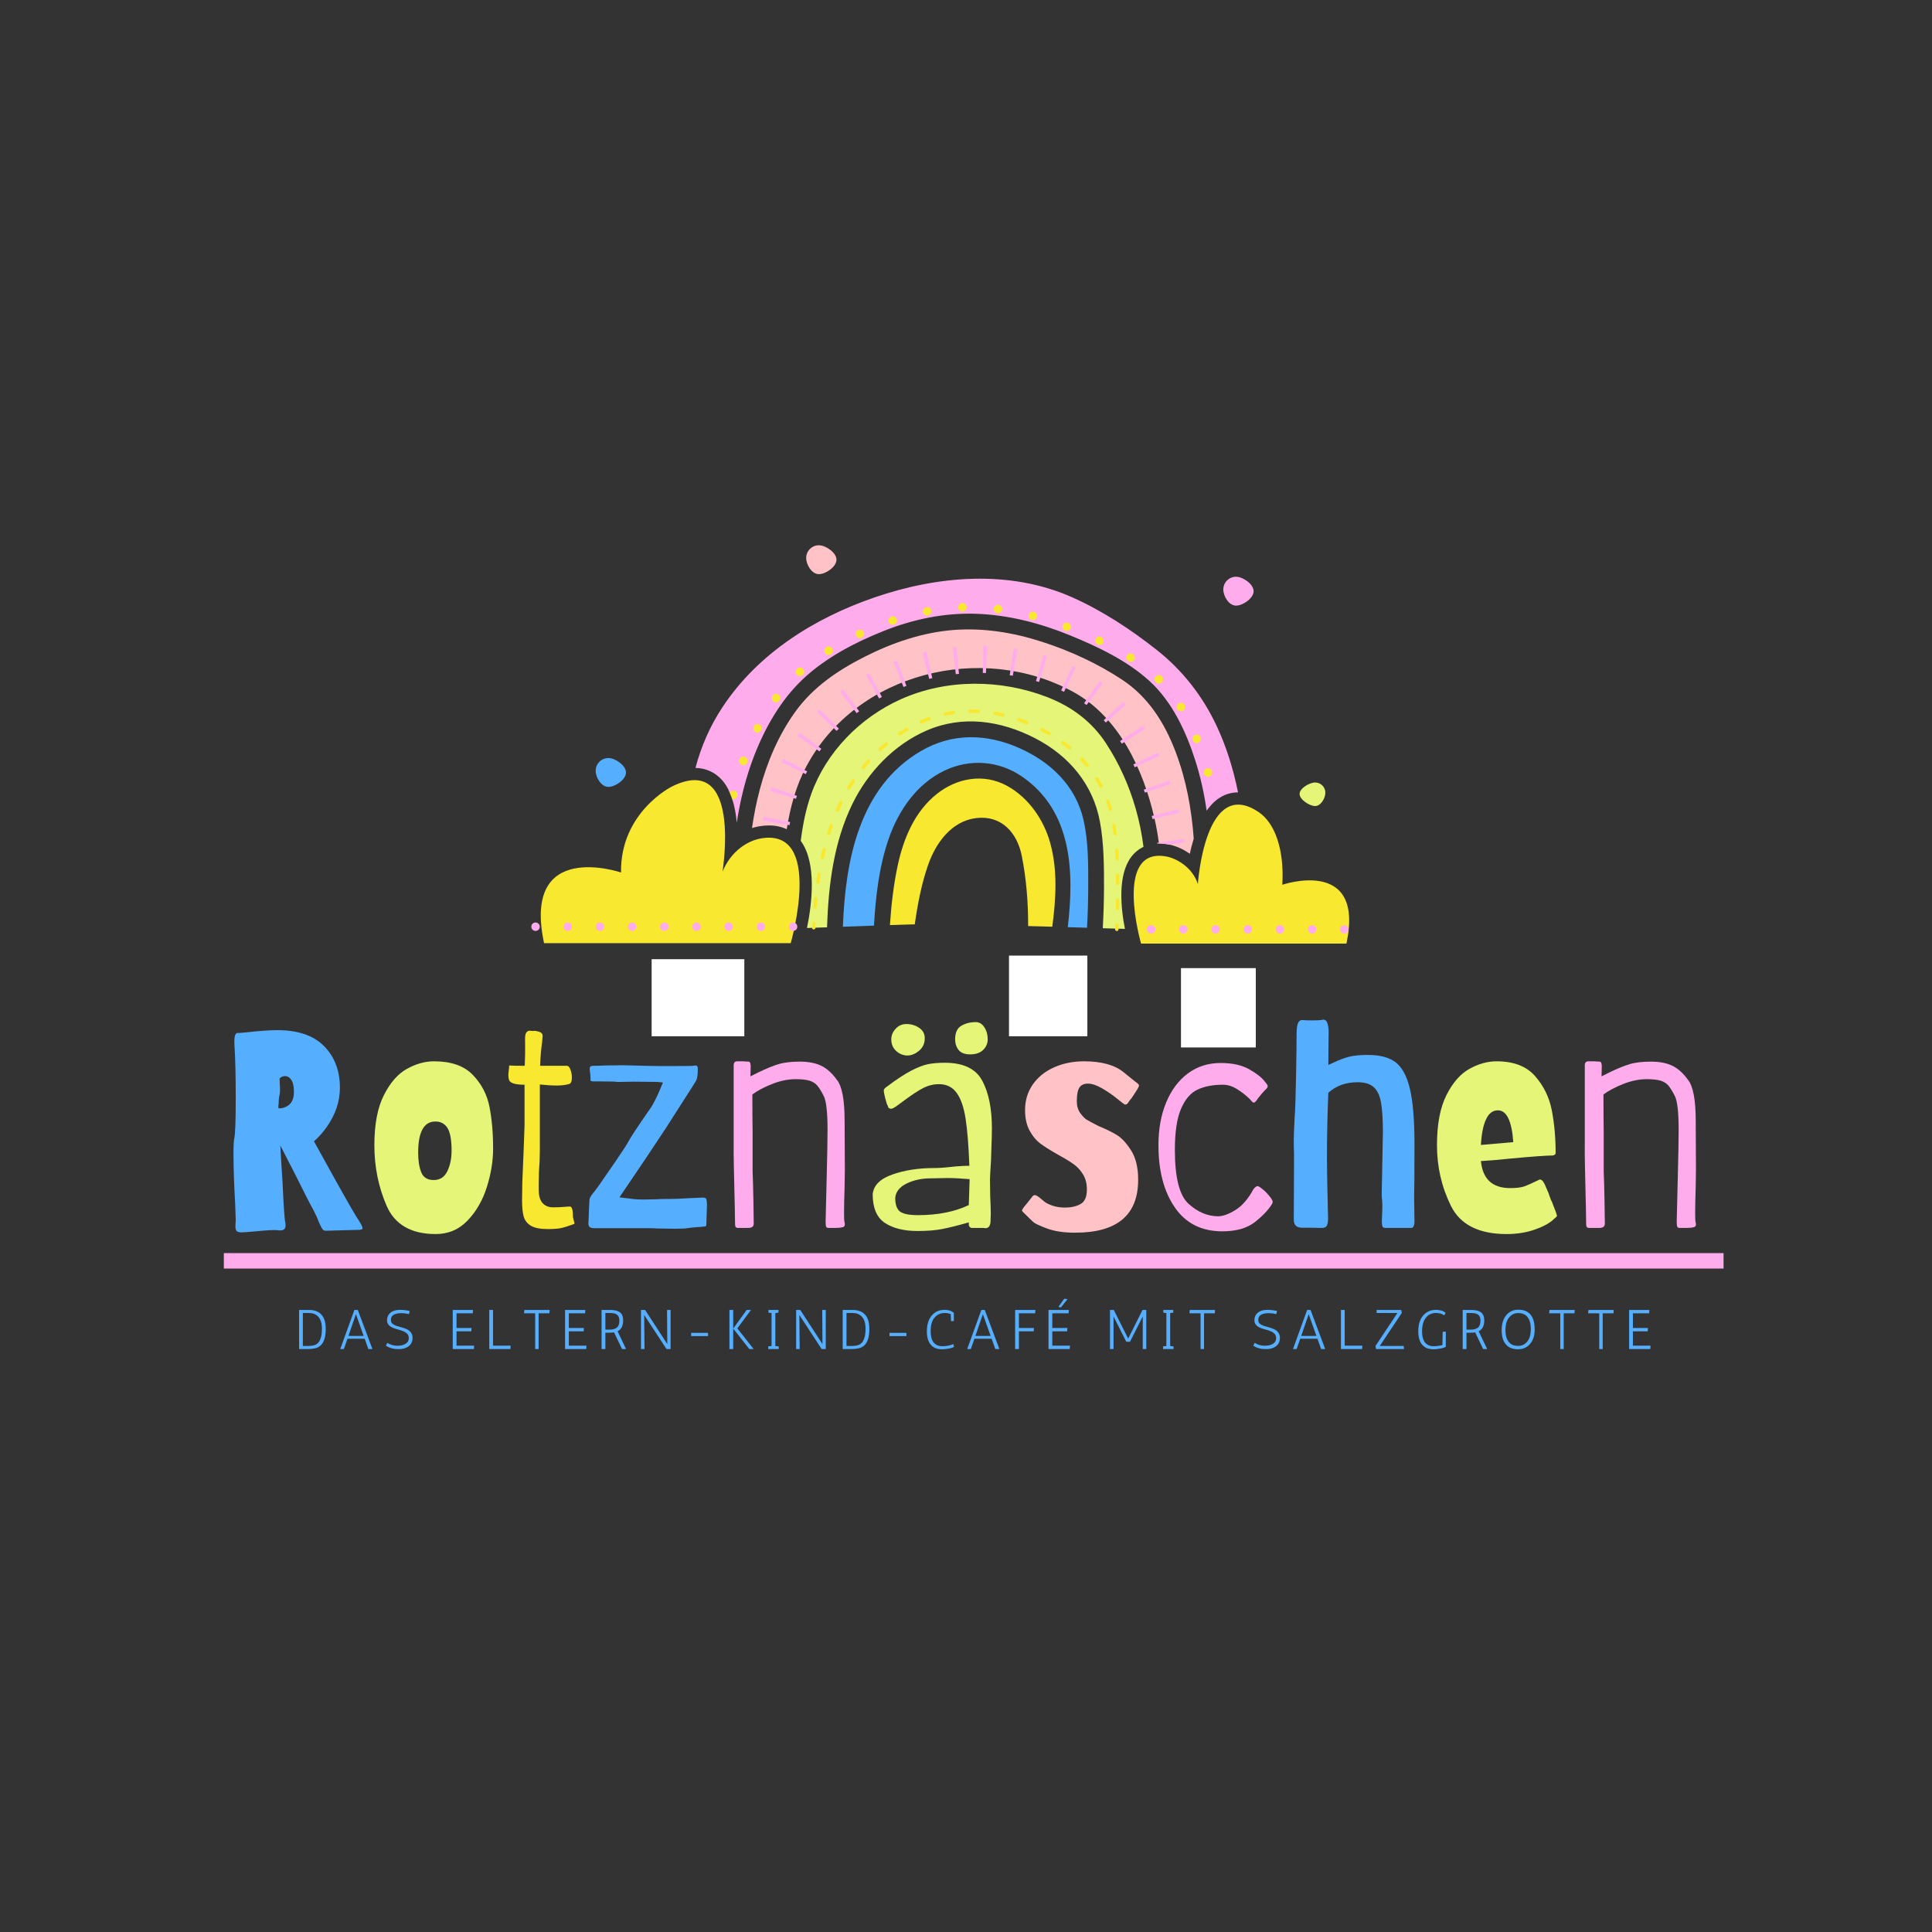 <?xml version="1.0" encoding="utf-8"?>
<svg xmlns="http://www.w3.org/2000/svg" height="500" preserveAspectRatio="xMidYMid meet" version="1.0" viewBox="0 0 375 375" width="500" zoomAndPan="magnify">
  <rect x="0" y="0" width="375" height="375" fill="#333333" stroke="none"/>
  <defs>
    <g/>
    <clipPath id="a801ba83f2">
      <path clip-rule="nonzero" d="M 145.875 105.836 L 239.922 105.836 L 239.922 201.086 L 145.875 201.086 Z M 145.875 105.836"/>
    </clipPath>
    <clipPath id="b8a3e156c6">
      <path clip-rule="nonzero" d="M 104.77 116.672 L 261.871 116.672 L 261.871 183.324 L 104.77 183.324 Z M 104.77 116.672"/>
    </clipPath>
    <clipPath id="8b3accef0a">
      <path clip-rule="nonzero" d="M 103.129 111.746 L 261.871 111.746 L 261.871 193.5 L 103.129 193.5 Z M 103.129 111.746"/>
    </clipPath>
    <clipPath id="3923c3ee7a">
      <path clip-rule="nonzero" d="M 126.48 186.18 L 144.473 186.18 L 144.473 201.137 L 126.48 201.137 Z M 126.48 186.18"/>
    </clipPath>
    <clipPath id="d9d7adcf5b">
      <path clip-rule="nonzero" d="M 195.844 185.477 L 211.055 185.477 L 211.055 201.137 L 195.844 201.137 Z M 195.844 185.477"/>
    </clipPath>
    <clipPath id="6ce7805b04">
      <path clip-rule="nonzero" d="M 229.227 187.914 L 243.75 187.914 L 243.75 203.305 L 229.227 203.305 Z M 229.227 187.914"/>
    </clipPath>
  </defs>
  <g fill="#56aeff" fill-opacity="1">
    <g transform="translate(42.021, 238.342)">
      <g>
        <path d="M 4.859 0.859 C 4.391 0.859 4.07 0.77 3.906 0.594 C 3.75 0.414 3.672 0.109 3.672 -0.328 L 3.734 -1.562 L 3.625 -4.703 C 3.406 -8.453 3.297 -11.719 3.297 -14.5 C 3.297 -15.938 3.352 -16.926 3.469 -17.469 C 3.645 -18.363 3.734 -20.906 3.734 -25.094 C 3.734 -29.457 3.66 -32.754 3.516 -34.984 C 3.484 -35.273 3.469 -35.672 3.469 -36.172 C 3.469 -36.754 3.52 -37.172 3.625 -37.422 C 3.727 -37.672 3.844 -37.805 3.969 -37.828 C 4.094 -37.848 4.32 -37.859 4.656 -37.859 L 5.844 -37.969 C 8.332 -38.25 10.312 -38.391 11.781 -38.391 C 15.82 -38.391 18.859 -37.352 20.891 -35.281 C 22.93 -33.207 23.953 -30.516 23.953 -27.203 C 23.953 -24.566 23.109 -22.039 21.422 -19.625 C 20.691 -18.582 19.859 -17.645 18.922 -16.812 L 22.719 -9.953 C 25.488 -4.973 27.109 -2.16 27.578 -1.516 C 28.086 -0.723 28.344 -0.203 28.344 0.047 C 28.344 0.191 28.25 0.281 28.062 0.312 C 27.883 0.352 27.734 0.375 27.609 0.375 C 27.484 0.375 27.383 0.375 27.312 0.375 L 21.203 0.547 C 20.91 0.547 20.68 0.414 20.516 0.156 C 20.359 -0.094 20.133 -0.539 19.844 -1.188 C 19.664 -1.727 19.344 -2.453 18.875 -3.359 C 18.156 -4.648 16.91 -7.082 15.141 -10.656 L 12.391 -16 L 12.547 -13.141 L 12.812 -9.031 C 13.031 -4.195 13.211 -1.531 13.359 -1.031 C 13.391 -0.883 13.406 -0.703 13.406 -0.484 C 13.406 0.16 13.066 0.484 12.391 0.484 C 12.172 0.484 11.988 0.469 11.844 0.438 C 11.27 0.363 9.863 0.438 7.625 0.656 C 6.113 0.789 5.191 0.859 4.859 0.859 Z M 12.062 -23.203 C 12.602 -23.203 13.086 -23.312 13.516 -23.531 C 14.523 -24 15.031 -24.953 15.031 -26.391 C 15.031 -27.43 14.867 -28.203 14.547 -28.703 C 14.223 -29.211 13.805 -29.469 13.297 -29.469 C 12.898 -29.469 12.562 -29.328 12.281 -29.047 C 12.238 -29.004 12.234 -28.75 12.266 -28.281 C 12.305 -27.812 12.328 -27.344 12.328 -26.875 C 12.328 -26.477 12.312 -26.191 12.281 -26.016 C 12.133 -25.398 12.062 -24.77 12.062 -24.125 L 12 -23.625 Z M 12.062 -23.203"/>
      </g>
    </g>
  </g>
  <g fill="#e4f577" fill-opacity="1">
    <g transform="translate(70.509, 238.342)">
      <g>
        <path d="M 14.062 1.188 C 9.301 1.188 6.125 -0.641 4.531 -4.297 C 2.945 -7.953 2.156 -11.875 2.156 -16.062 C 2.156 -20.102 2.77 -23.336 4 -25.766 C 5.227 -28.203 6.719 -29.906 8.469 -30.875 C 10.219 -31.852 11.973 -32.344 13.734 -32.344 C 17.055 -32.344 19.562 -31.469 21.25 -29.719 C 22.945 -27.969 24.031 -25.895 24.5 -23.5 C 24.969 -21.102 25.203 -18.406 25.203 -15.406 C 25.203 -12.988 24.797 -10.492 23.984 -7.922 C 23.172 -5.348 21.926 -3.188 20.25 -1.438 C 18.57 0.312 16.508 1.188 14.062 1.188 Z M 13.688 -9.297 C 14.875 -9.297 15.742 -9.852 16.297 -10.969 C 16.859 -12.094 17.141 -13.445 17.141 -15.031 C 17.141 -17.082 16.879 -18.531 16.359 -19.375 C 15.836 -20.227 15.051 -20.656 14 -20.656 C 11.77 -20.656 10.656 -18.633 10.656 -14.594 C 10.656 -13.082 10.852 -11.82 11.25 -10.812 C 11.645 -9.801 12.457 -9.297 13.688 -9.297 Z M 13.688 -9.297"/>
      </g>
    </g>
  </g>
  <g fill="#f9e830" fill-opacity="1">
    <g transform="translate(97.861, 238.342)">
      <g>
        <path d="M 8.438 0.219 C 6.988 0.219 5.906 0.004 5.188 -0.422 C 4.469 -0.859 4 -1.461 3.781 -2.234 C 3.57 -3.016 3.469 -4.07 3.469 -5.406 L 3.516 -8.766 L 3.781 -15.141 L 3.953 -19.906 L 3.953 -27.797 C 2.223 -27.797 1.227 -28.082 0.969 -28.656 C 0.863 -28.945 0.812 -29.254 0.812 -29.578 C 0.812 -29.941 0.836 -30.285 0.891 -30.609 C 0.941 -30.93 0.969 -31.238 0.969 -31.531 C 1.625 -31.488 2.617 -31.469 3.953 -31.469 L 4 -31.688 L 4.062 -33.75 L 4.062 -36.062 C 4.02 -36.938 4.078 -37.523 4.234 -37.828 C 4.398 -38.129 4.645 -38.281 4.969 -38.281 C 5.156 -38.281 5.301 -38.266 5.406 -38.234 L 5.516 -38.234 C 5.586 -38.234 5.711 -38.238 5.891 -38.25 C 6.078 -38.27 6.238 -38.242 6.375 -38.172 C 7.102 -38.066 7.469 -37.766 7.469 -37.266 C 7.469 -37.148 7.43 -36.734 7.359 -36.016 C 7.172 -34.754 7.039 -33.238 6.969 -31.469 L 12.172 -31.469 C 12.453 -31.469 12.68 -31.223 12.859 -30.734 C 13.047 -30.254 13.141 -29.742 13.141 -29.203 C 13.141 -28.484 12.977 -28.066 12.656 -27.953 C 11.969 -27.742 11.141 -27.641 10.172 -27.641 C 9.305 -27.641 8.223 -27.707 6.922 -27.844 L 6.922 -15.031 L 6.875 -12.875 C 6.758 -11.469 6.703 -10.004 6.703 -8.484 L 6.703 -7.406 C 6.703 -6.25 6.953 -5.391 7.453 -4.828 C 7.961 -4.273 8.633 -4 9.469 -4 C 10.258 -4 10.941 -4.023 11.516 -4.078 C 12.098 -4.129 12.516 -4.156 12.766 -4.156 C 13.16 -4.156 13.359 -3.457 13.359 -2.062 L 13.578 -1.188 C 13.68 -0.938 13.66 -0.789 13.516 -0.75 C 12.359 -0.32 11.5 -0.055 10.938 0.047 C 10.383 0.16 9.551 0.219 8.438 0.219 Z M 8.438 0.219"/>
      </g>
    </g>
  </g>
  <g fill="#56aeff" fill-opacity="1">
    <g transform="translate(112.568, 238.342)">
      <g>
        <path d="M 15.141 0.109 C 14.598 0.066 13.93 0.047 13.141 0.047 L 2.922 0.047 C 2.305 0.047 1.938 -0.051 1.812 -0.25 C 1.688 -0.445 1.629 -0.672 1.641 -0.922 C 1.66 -1.172 1.672 -1.348 1.672 -1.453 L 1.734 -3.25 L 1.844 -5.406 C 1.844 -5.625 1.941 -5.883 2.141 -6.188 C 2.336 -6.5 2.562 -6.797 2.812 -7.078 L 3.625 -8.172 C 4.383 -9.242 5.445 -10.781 6.812 -12.781 C 8.188 -14.789 9.051 -16.117 9.406 -16.766 C 9.801 -17.523 10.922 -19.238 12.766 -21.906 L 13.844 -23.469 C 14.238 -24.082 14.742 -25.07 15.359 -26.438 L 16.109 -28.234 C 15.93 -28.234 15.805 -28.25 15.734 -28.281 L 14.875 -28.344 L 10.484 -28.391 L 7.891 -28.344 L 7.188 -28.344 C 6.938 -28.406 5.945 -28.438 4.219 -28.438 L 2.484 -28.438 C 2.266 -28.477 2.129 -28.523 2.078 -28.578 C 2.023 -28.629 2.008 -28.703 2.031 -28.797 C 2.051 -28.891 2.062 -28.973 2.062 -29.047 C 2.062 -29.328 2.004 -29.898 1.891 -30.766 L 1.891 -30.875 C 1.891 -31.27 2.086 -31.469 2.484 -31.469 C 3.391 -31.469 4.129 -31.488 4.703 -31.531 L 8.438 -31.578 L 12.812 -31.469 L 15.406 -31.422 L 17.844 -31.422 C 20.227 -31.422 21.617 -31.438 22.016 -31.469 L 22.328 -31.531 C 22.586 -31.531 22.742 -31.473 22.797 -31.359 C 22.848 -31.254 22.875 -31.078 22.875 -30.828 C 22.875 -29.672 22.75 -28.895 22.5 -28.5 L 21.688 -27.203 C 19.094 -23.129 17.453 -20.566 16.766 -19.516 C 14.273 -15.734 12.582 -13.191 11.688 -11.891 L 7.672 -5.953 C 8.035 -5.879 8.613 -5.805 9.406 -5.734 C 10.238 -5.586 11.25 -5.516 12.438 -5.516 L 14.766 -5.562 C 15.234 -5.602 15.973 -5.625 16.984 -5.625 C 17.703 -5.625 18.445 -5.641 19.219 -5.672 C 20 -5.711 20.676 -5.75 21.25 -5.781 L 23.844 -5.891 C 24.207 -5.891 24.426 -5.805 24.5 -5.641 C 24.57 -5.484 24.613 -5.281 24.625 -5.031 C 24.645 -4.781 24.656 -4.598 24.656 -4.484 L 24.547 -1.188 L 24.547 -0.922 C 24.547 -0.629 24.52 -0.445 24.469 -0.375 C 24.414 -0.301 24.266 -0.266 24.016 -0.266 C 23.867 -0.234 23.469 -0.195 22.812 -0.156 C 22.164 -0.125 21.5 -0.055 20.812 0.047 C 20.457 0.117 19.664 0.156 18.438 0.156 Z M 15.141 0.109"/>
      </g>
    </g>
  </g>
  <g fill="#ffacec" fill-opacity="1">
    <g transform="translate(138.408, 238.342)">
      <g>
        <path d="M 4.859 0 C 4.648 0 4.5 -0.051 4.406 -0.156 C 4.312 -0.27 4.266 -0.453 4.266 -0.703 L 4.219 -3.734 C 4.039 -10.766 3.969 -14.82 4 -15.906 L 4 -31.578 C 4 -32.086 4.234 -32.344 4.703 -32.344 L 5.672 -32.344 L 6.875 -32.281 C 7.156 -32.281 7.297 -31.973 7.297 -31.359 L 7.25 -29.422 L 8.875 -30.234 C 10.281 -30.91 11.531 -31.422 12.625 -31.766 C 13.727 -32.109 15.125 -32.281 16.812 -32.281 C 18.477 -32.281 19.859 -32.02 20.953 -31.5 C 22.055 -30.977 23.078 -30.066 24.016 -28.766 C 25.023 -27.547 25.531 -24.879 25.531 -20.766 L 25.578 -11.359 L 25.531 -8.109 C 25.457 -5.805 25.422 -4.113 25.422 -3.031 C 25.422 -2.094 25.438 -1.535 25.469 -1.359 C 25.539 -0.992 25.578 -0.789 25.578 -0.75 C 25.578 -0.539 25.531 -0.391 25.438 -0.297 C 25.352 -0.203 25.203 -0.141 24.984 -0.109 C 24.691 -0.035 24.227 0 23.594 0 C 22.969 0 22.582 0 22.438 0 C 22.188 0 22.023 -0.07 21.953 -0.219 C 21.879 -0.363 21.844 -0.707 21.844 -1.25 L 22.062 -10.219 L 22.172 -15.25 L 22.219 -19.031 C 22.219 -22.352 21.984 -24.52 21.516 -25.531 C 21.047 -26.469 20.625 -27.16 20.25 -27.609 C 19.875 -28.055 19.367 -28.379 18.734 -28.578 C 18.109 -28.773 17.195 -28.875 16 -28.875 C 14.562 -28.875 13.055 -28.566 11.484 -27.953 C 9.922 -27.336 8.633 -26.656 7.625 -25.906 C 7.625 -23.051 7.641 -20.562 7.672 -18.438 L 7.672 -10.984 C 7.742 -9.18 7.797 -7.27 7.828 -5.25 C 7.867 -3.227 7.891 -1.766 7.891 -0.859 C 7.891 -0.578 7.805 -0.363 7.641 -0.219 C 7.484 -0.07 7.172 0 6.703 0 Z M 4.859 0"/>
      </g>
    </g>
  </g>
  <g fill="#e4f577" fill-opacity="1">
    <g transform="translate(167.763, 238.342)">
      <g>
        <path d="M 10.328 0.594 C 7.691 0.594 5.582 0.07 4 -0.969 C 2.414 -2.02 1.625 -3.879 1.625 -6.547 C 1.801 -8.273 3.078 -9.551 5.453 -10.375 C 7.836 -11.207 10.508 -11.625 13.469 -11.625 C 14.406 -11.625 15.52 -11.695 16.812 -11.844 C 18.113 -11.988 19.305 -12.062 20.391 -12.062 C 20.242 -15.957 20 -19.008 19.656 -21.219 C 19.312 -23.438 18.734 -25.102 17.922 -26.219 C 17.109 -27.344 15.969 -27.906 14.5 -27.906 C 13.414 -27.906 12.383 -27.648 11.406 -27.141 C 10.438 -26.641 9.227 -25.848 7.781 -24.766 C 6.594 -23.898 6 -23.469 6 -23.469 C 5.969 -23.469 5.852 -23.406 5.656 -23.281 C 5.457 -23.156 5.266 -23.109 5.078 -23.141 C 4.754 -23.211 4.594 -23.375 4.594 -23.625 C 4.445 -23.844 4.273 -24.332 4.078 -25.094 C 3.879 -25.852 3.781 -26.395 3.781 -26.719 C 3.781 -26.926 4 -27.176 4.438 -27.469 C 6.27 -28.844 7.828 -29.863 9.109 -30.531 C 10.391 -31.195 11.488 -31.617 12.406 -31.797 C 13.332 -31.973 14.406 -32.062 15.625 -32.062 C 19.227 -32.062 21.648 -30.898 22.891 -28.578 C 24.141 -26.254 24.766 -23.164 24.766 -19.312 C 24.766 -18.301 24.727 -16.93 24.656 -15.203 C 24.656 -14.148 24.582 -12.613 24.438 -10.594 L 24.391 -9.297 L 24.438 -6.109 C 24.508 -4.672 24.547 -3.57 24.547 -2.812 L 24.5 -1.188 C 24.426 -0.363 24.102 0.047 23.531 0.047 L 23.094 0 L 20.875 0 C 20.727 0 20.594 -0.062 20.469 -0.188 C 20.344 -0.312 20.281 -0.469 20.281 -0.656 L 20.281 -1.078 C 18.113 -0.461 16.379 -0.031 15.078 0.219 C 13.785 0.469 12.203 0.594 10.328 0.594 Z M 10.391 -2.484 C 14.242 -2.484 17.539 -3.133 20.281 -4.438 L 20.438 -9.469 C 18.75 -9.613 17.289 -9.688 16.062 -9.688 L 12.875 -9.625 C 11.145 -9.625 9.594 -9.289 8.219 -8.625 C 6.852 -7.957 6.113 -7.031 6 -5.844 C 6 -4.539 6.305 -3.656 6.922 -3.188 C 7.535 -2.719 8.691 -2.484 10.391 -2.484 Z M 20.547 -33.688 C 19.504 -33.688 18.754 -33.973 18.297 -34.547 C 17.848 -35.129 17.625 -35.816 17.625 -36.609 C 17.625 -37.898 18.031 -38.781 18.844 -39.25 C 19.656 -39.719 20.582 -39.953 21.625 -39.953 C 22.312 -39.953 22.867 -39.617 23.297 -38.953 C 23.734 -38.285 23.953 -37.504 23.953 -36.609 C 23.953 -35.816 23.656 -35.129 23.062 -34.547 C 22.469 -33.973 21.629 -33.688 20.547 -33.688 Z M 8.375 -33.469 C 7.582 -33.469 6.859 -33.754 6.203 -34.328 C 5.555 -34.91 5.234 -35.672 5.234 -36.609 C 5.234 -37.367 5.516 -38.051 6.078 -38.656 C 6.641 -39.27 7.332 -39.578 8.156 -39.578 C 9.094 -39.578 9.922 -39.332 10.641 -38.844 C 11.367 -38.363 11.734 -37.691 11.734 -36.828 C 11.734 -35.816 11.363 -35.004 10.625 -34.391 C 9.883 -33.773 9.133 -33.469 8.375 -33.469 Z M 8.375 -33.469"/>
      </g>
    </g>
  </g>
  <g fill="#ffc2c7" fill-opacity="1">
    <g transform="translate(196.416, 238.342)">
      <g>
        <path d="M 12.281 0.922 C 10.082 0.922 8.258 0.648 6.812 0.109 C 5.375 -0.43 4.5 -0.836 4.188 -1.109 C 3.883 -1.379 3.207 -2.035 2.156 -3.078 C 1.945 -3.297 1.895 -3.441 2 -3.516 C 2.07 -3.691 2.195 -3.891 2.375 -4.109 L 3.078 -4.969 C 3.266 -5.227 3.594 -5.645 4.062 -6.219 C 4.164 -6.32 4.289 -6.375 4.438 -6.375 C 4.582 -6.375 4.781 -6.289 5.031 -6.125 C 5.281 -5.969 5.492 -5.801 5.672 -5.625 C 5.711 -5.582 5.922 -5.41 6.297 -5.109 C 6.68 -4.805 7.234 -4.535 7.953 -4.297 C 8.672 -4.066 9.461 -3.953 10.328 -3.953 C 11.484 -3.953 12.473 -4.176 13.297 -4.625 C 14.129 -5.07 14.547 -6.02 14.547 -7.469 C 14.547 -8.613 14.301 -9.582 13.812 -10.375 C 13.332 -11.176 12.727 -11.836 12 -12.359 C 11.281 -12.879 10.289 -13.484 9.031 -14.172 C 7.625 -14.961 6.488 -15.672 5.625 -16.297 C 4.758 -16.93 4.031 -17.789 3.438 -18.875 C 2.844 -19.957 2.547 -21.289 2.547 -22.875 C 2.547 -24.75 3.047 -26.406 4.047 -27.844 C 5.055 -29.289 6.438 -30.398 8.188 -31.172 C 9.938 -31.953 11.875 -32.344 14 -32.344 C 17.395 -32.344 19.961 -31.629 21.703 -30.203 C 23.453 -28.773 24.363 -28.047 24.438 -28.016 C 24.582 -27.898 24.656 -27.773 24.656 -27.641 C 24.656 -27.523 24.617 -27.41 24.547 -27.297 C 24.473 -27.191 24.422 -27.086 24.391 -26.984 C 24.242 -26.766 24 -26.383 23.656 -25.844 C 23.312 -25.301 23.035 -24.926 22.828 -24.719 C 22.754 -24.602 22.66 -24.461 22.547 -24.297 C 22.441 -24.141 22.344 -24.039 22.25 -24 C 22.164 -23.969 22.051 -23.953 21.906 -23.953 C 21.758 -24.023 21.254 -24.41 20.391 -25.109 C 19.523 -25.816 18.562 -26.477 17.5 -27.094 C 16.438 -27.707 15.523 -28.016 14.766 -28.016 C 13.973 -28.016 13.41 -27.75 13.078 -27.219 C 12.754 -26.695 12.594 -25.828 12.594 -24.609 C 12.594 -23.703 12.805 -22.941 13.234 -22.328 C 13.672 -21.723 14.086 -21.289 14.484 -21.031 C 14.891 -20.781 15.648 -20.367 16.766 -19.797 C 18.098 -19.254 19.258 -18.691 20.25 -18.109 C 21.238 -17.535 22.191 -16.523 23.109 -15.078 C 24.035 -13.641 24.5 -11.734 24.5 -9.359 C 24.5 -2.504 20.426 0.922 12.281 0.922 Z M 12.281 0.922"/>
      </g>
    </g>
  </g>
  <g fill="#ffacec" fill-opacity="1">
    <g transform="translate(222.853, 238.342)">
      <g>
        <path d="M 14.391 0.656 C 10.379 0.656 7.312 -0.883 5.188 -3.969 C 3.062 -7.051 2 -11.082 2 -16.062 C 2 -19.195 2.504 -21.973 3.516 -24.391 C 4.523 -26.805 5.938 -28.68 7.75 -30.016 C 9.57 -31.348 11.676 -32.016 14.062 -32.016 C 16.363 -32.016 18.234 -31.598 19.672 -30.766 C 21.117 -29.941 22.113 -29.148 22.656 -28.391 C 22.695 -28.359 22.797 -28.238 22.953 -28.031 C 23.117 -27.832 23.203 -27.645 23.203 -27.469 C 23.203 -27.289 23.02 -27.039 22.656 -26.719 C 22.332 -26.395 21.898 -25.891 21.359 -25.203 C 20.992 -24.617 20.707 -24.328 20.5 -24.328 C 20.383 -24.328 20.254 -24.41 20.109 -24.578 C 19.973 -24.742 19.867 -24.863 19.797 -24.938 C 19.141 -25.613 18.332 -26.258 17.375 -26.875 C 16.426 -27.488 15.484 -27.797 14.547 -27.797 C 12.566 -27.797 10.91 -27.477 9.578 -26.844 C 8.242 -26.219 7.176 -24.973 6.375 -23.109 C 5.582 -21.254 5.188 -18.598 5.188 -15.141 C 5.188 -9.766 6.078 -6.273 7.859 -4.672 C 9.648 -3.066 11.555 -2.266 13.578 -2.266 C 14.516 -2.266 15.641 -2.672 16.953 -3.484 C 18.266 -4.297 19.426 -5.641 20.438 -7.516 C 20.758 -7.91 21.016 -8.109 21.203 -8.109 C 21.379 -8.109 21.555 -8.035 21.734 -7.891 L 22.547 -7.25 C 22.867 -6.957 23.219 -6.578 23.594 -6.109 C 23.977 -5.641 24.172 -5.297 24.172 -5.078 C 24.172 -4.93 24.117 -4.77 24.016 -4.594 C 23.285 -3.438 22.164 -2.27 20.656 -1.094 C 19.145 0.07 17.055 0.656 14.391 0.656 Z M 14.391 0.656"/>
      </g>
    </g>
  </g>
  <g fill="#56aeff" fill-opacity="1">
    <g transform="translate(248.201, 238.342)">
      <g>
        <path d="M 8.375 0 C 7.156 -0.031 5.859 -0.047 4.484 -0.047 C 3.441 -0.047 2.922 -0.57 2.922 -1.625 L 2.969 -12.391 L 2.969 -14.594 C 2.938 -15.207 2.922 -15.969 2.922 -16.875 C 2.922 -17.812 2.973 -19.27 3.078 -21.25 C 3.191 -22.582 3.285 -25.266 3.359 -29.297 C 3.43 -33.336 3.469 -36.133 3.469 -37.688 C 3.469 -38.625 3.555 -39.305 3.734 -39.734 C 3.91 -40.172 4.219 -40.375 4.656 -40.344 C 5.125 -40.301 5.754 -40.281 6.547 -40.281 C 7.441 -40.281 8.07 -40.316 8.438 -40.391 C 8.906 -40.504 9.227 -40.316 9.406 -39.828 C 9.594 -39.336 9.688 -38.785 9.688 -38.172 L 9.625 -31.641 L 10.703 -32.125 C 11.68 -32.594 12.629 -32.953 13.547 -33.203 C 14.461 -33.453 15.734 -33.578 17.359 -33.578 C 19.629 -33.578 21.395 -33.109 22.656 -32.172 C 23.914 -31.234 24.844 -29.539 25.438 -27.094 C 26.039 -24.645 26.344 -21.078 26.344 -16.391 C 26.344 -10.328 26.32 -6.883 26.281 -6.062 L 26.344 -1.188 C 26.344 -0.832 26.285 -0.547 26.172 -0.328 C 26.066 -0.109 25.922 0 25.734 0 L 20.719 0 C 20.383 0 20.18 -0.113 20.109 -0.344 C 20.047 -0.582 20.016 -0.953 20.016 -1.453 C 20.016 -1.711 20.031 -2.094 20.062 -2.594 C 20.094 -3.102 20.109 -3.719 20.109 -4.438 C 20.109 -4.906 20.078 -5.391 20.016 -5.891 C 19.973 -6.078 19.988 -7.555 20.062 -10.328 C 20.164 -15.305 20.219 -18.066 20.219 -18.609 C 20.219 -21.055 20.098 -22.957 19.859 -24.312 C 19.629 -25.664 19.16 -26.664 18.453 -27.312 C 17.754 -27.957 16.703 -28.281 15.297 -28.281 C 13.023 -28.281 11.133 -27.598 9.625 -26.234 C 9.445 -21.898 9.359 -17.68 9.359 -13.578 C 9.359 -11.629 9.41 -8.598 9.516 -4.484 L 9.578 -1.844 C 9.578 -1.258 9.504 -0.805 9.359 -0.484 C 9.211 -0.16 8.883 0 8.375 0 Z M 8.375 0"/>
      </g>
    </g>
  </g>
  <g fill="#e4f577" fill-opacity="1">
    <g transform="translate(277.556, 238.342)">
      <g>
        <path d="M 14.875 1.188 C 9.469 1.188 5.863 -0.641 4.062 -4.297 C 2.258 -7.953 1.359 -11.875 1.359 -16.062 C 1.359 -20.102 1.969 -23.336 3.188 -25.766 C 4.414 -28.203 5.906 -29.906 7.656 -30.875 C 9.406 -31.852 11.16 -32.344 12.922 -32.344 C 16.242 -32.344 18.738 -31.383 20.406 -29.469 C 22.082 -27.562 23.164 -25.336 23.656 -22.797 C 24.145 -20.254 24.391 -17.504 24.391 -14.547 C 24.391 -14.297 24.207 -14.133 23.844 -14.062 C 22.656 -14.062 19.914 -13.863 15.625 -13.469 C 14.938 -13.395 14.109 -13.312 13.141 -13.219 C 12.172 -13.133 11.086 -13.055 9.891 -12.984 C 10.223 -9.484 12.117 -7.734 15.578 -7.734 C 16.734 -7.734 17.625 -7.836 18.25 -8.047 C 18.883 -8.266 19.906 -8.719 21.312 -9.406 C 21.562 -9.406 21.785 -9.258 21.984 -8.969 C 22.18 -8.688 22.461 -8.094 22.828 -7.188 C 22.93 -7.008 23.062 -6.664 23.219 -6.156 C 23.383 -5.656 23.539 -5.281 23.688 -5.031 C 24.375 -3.301 24.695 -2.398 24.656 -2.328 C 24.582 -2.18 24.383 -1.984 24.062 -1.734 C 23.301 -0.973 22.082 -0.297 20.406 0.297 C 18.738 0.891 16.895 1.188 14.875 1.188 Z M 16.172 -16.656 C 15.879 -20.77 14.883 -22.828 13.188 -22.828 C 12.188 -22.828 11.414 -22.238 10.875 -21.062 C 10.332 -19.895 10.004 -18.242 9.891 -16.109 Z M 16.172 -16.656"/>
      </g>
    </g>
  </g>
  <g fill="#ffacec" fill-opacity="1">
    <g transform="translate(303.607, 238.342)">
      <g>
        <path d="M 4.859 0 C 4.648 0 4.5 -0.051 4.406 -0.156 C 4.312 -0.27 4.266 -0.453 4.266 -0.703 L 4.219 -3.734 C 4.039 -10.766 3.969 -14.82 4 -15.906 L 4 -31.578 C 4 -32.086 4.234 -32.344 4.703 -32.344 L 5.672 -32.344 L 6.875 -32.281 C 7.156 -32.281 7.297 -31.973 7.297 -31.359 L 7.25 -29.422 L 8.875 -30.234 C 10.281 -30.91 11.531 -31.422 12.625 -31.766 C 13.727 -32.109 15.125 -32.281 16.812 -32.281 C 18.477 -32.281 19.859 -32.02 20.953 -31.5 C 22.055 -30.977 23.078 -30.066 24.016 -28.766 C 25.023 -27.547 25.531 -24.879 25.531 -20.766 L 25.578 -11.359 L 25.531 -8.109 C 25.457 -5.805 25.422 -4.113 25.422 -3.031 C 25.422 -2.094 25.438 -1.535 25.469 -1.359 C 25.539 -0.992 25.578 -0.789 25.578 -0.75 C 25.578 -0.539 25.531 -0.391 25.438 -0.297 C 25.352 -0.203 25.203 -0.141 24.984 -0.109 C 24.691 -0.035 24.227 0 23.594 0 C 22.969 0 22.582 0 22.438 0 C 22.188 0 22.023 -0.07 21.953 -0.219 C 21.879 -0.363 21.844 -0.707 21.844 -1.25 L 22.062 -10.219 L 22.172 -15.25 L 22.219 -19.031 C 22.219 -22.352 21.984 -24.52 21.516 -25.531 C 21.047 -26.469 20.625 -27.16 20.25 -27.609 C 19.875 -28.055 19.367 -28.379 18.734 -28.578 C 18.109 -28.773 17.195 -28.875 16 -28.875 C 14.562 -28.875 13.055 -28.566 11.484 -27.953 C 9.922 -27.336 8.633 -26.656 7.625 -25.906 C 7.625 -23.051 7.641 -20.562 7.672 -18.438 L 7.672 -10.984 C 7.742 -9.18 7.797 -7.27 7.828 -5.25 C 7.867 -3.227 7.891 -1.766 7.891 -0.859 C 7.891 -0.578 7.805 -0.363 7.641 -0.219 C 7.484 -0.07 7.172 0 6.703 0 Z M 4.859 0"/>
      </g>
    </g>
  </g>
  <path d="M 115.621 149.594 C 115.621 148.234 116.727 147.137 118.086 147.137 C 119.445 147.137 121.504 148.578 121.504 149.938 C 121.504 151.297 119.445 152.738 118.086 152.738 C 116.727 152.738 115.621 150.953 115.621 149.594 Z M 211.223 172.281 C 211.215 174.879 211.137 177.48 210.992 180.074 C 209.75 180.035 208.504 180 207.258 179.965 C 208.5 169.234 208.156 157.504 198.422 150.762 C 193.914 147.641 188.273 147.219 183.336 149.57 C 177.941 152.145 174.398 157.297 172.492 162.809 C 170.648 168.133 169.969 173.938 169.637 179.664 C 167.719 179.734 165.684 179.805 163.602 179.879 C 164.09 167.008 166.762 152.789 178.742 145.777 C 184.793 142.238 191.426 142.375 197.762 145.164 C 203.895 147.863 208.781 152.48 210.309 159.156 C 211.281 163.414 211.23 167.938 211.223 172.281" fill="#56aeff" fill-opacity="1" fill-rule="nonzero"/>
  <path d="M 252.25 154.105 C 252.25 153.012 254.176 151.879 255.27 151.879 C 256.363 151.879 257.25 152.766 257.25 153.859 C 257.25 154.949 256.363 156.453 255.27 156.453 C 254.176 156.453 252.25 155.199 252.25 154.105 Z M 133.301 195.266 C 133.301 193.906 134.402 192.805 135.762 192.805 C 137.121 192.805 138.723 193.906 138.723 195.266 C 138.723 196.621 137.297 198.16 135.934 198.16 C 134.574 198.16 133.301 196.621 133.301 195.266 Z M 221.949 164.375 C 221.023 164.812 220.223 165.469 219.574 166.324 C 216.906 169.871 217.547 176.211 218.348 180.297 C 216.938 180.254 215.504 180.211 214.047 180.168 C 214.195 177.543 214.277 174.914 214.285 172.281 C 214.293 168.031 214.27 163.691 213.496 159.496 C 212.152 152.211 207.445 146.66 200.93 143.301 C 194.277 139.867 186.859 138.758 179.863 141.793 C 173.527 144.539 168.453 149.883 165.453 156.035 C 161.82 163.484 160.801 171.785 160.527 179.992 C 159.23 180.035 157.934 180.082 156.637 180.125 C 157.594 175.43 158.57 167.477 155.422 163.211 C 155.82 160.102 156.414 157.027 157.473 154.082 C 160.402 145.918 167.004 139.234 174.879 135.711 C 183.77 131.734 194.289 131.82 203.305 135.324 C 207.996 137.148 211.891 140.027 214.66 144.25 C 217.223 148.156 219.148 152.457 220.434 156.941 C 221.137 159.387 221.641 161.871 221.949 164.375" fill="#e4f577" fill-opacity="1" fill-rule="nonzero"/>
  <g clip-path="url(#a801ba83f2)">
    <path d="M 156.48 108.293 C 156.48 106.938 157.582 105.836 158.941 105.836 C 160.301 105.836 162.359 107.281 162.359 108.641 C 162.359 109.996 160.301 111.441 158.941 111.441 C 157.582 111.441 156.48 109.652 156.48 108.293 Z M 233.941 197.941 C 233.941 196.586 235.043 195.484 236.402 195.484 C 237.762 195.484 239.82 196.93 239.82 198.285 C 239.82 199.645 237.762 201.09 236.402 201.09 C 235.043 201.09 233.941 199.301 233.941 197.941 Z M 231.703 162.773 C 231.395 163.773 231.145 164.777 230.941 165.723 C 229.566 164.738 228.055 164.117 226.711 163.887 C 226.121 163.781 225.547 163.73 225 163.73 C 224.984 163.73 224.969 163.73 224.953 163.73 C 224.738 162.078 224.449 160.43 224.074 158.801 C 221.918 149.363 217.168 139.152 208.348 134.316 C 190.555 124.551 166.262 130.559 156.543 148.703 C 154.477 152.559 153.383 156.699 152.703 160.949 C 151.68 160.469 150.52 160.219 149.246 160.219 C 148.621 160.219 147.957 160.277 147.273 160.398 C 146.852 160.473 146.41 160.582 145.961 160.727 C 146.328 158.215 146.816 155.727 147.469 153.262 C 148.891 147.91 151.09 142.727 154.324 138.207 C 157.789 133.367 162.645 130.094 167.902 127.438 C 173.223 124.75 179.035 122.762 185.012 122.285 C 190.84 121.824 196.648 122.766 202.191 124.551 C 207.637 126.301 213.039 128.777 217.816 131.938 C 222.895 135.293 226.043 140.301 228.176 145.91 C 230.254 151.371 231.281 157.035 231.703 162.773" fill="#ffc2c7" fill-opacity="1" fill-rule="nonzero"/>
  </g>
  <g clip-path="url(#b8a3e156c6)">
    <path d="M 147.684 162.742 C 145.254 163.164 141.961 165.039 140.234 169.188 C 140.234 169.188 144.109 145.883 130.422 152.66 C 130.422 152.66 120.371 157.617 120.539 169.352 C 120.539 169.352 101.254 162.742 105.602 183.07 L 153.477 183.07 C 153.477 183.07 159.98 160.602 147.684 162.742 Z M 248.902 171.73 C 249.289 164.746 247.414 159.758 244.363 157.668 C 233.875 150.477 232.504 171.594 232.504 171.594 C 231.465 168.324 228.324 166.578 226.305 166.227 C 216.062 164.445 221.48 183.152 221.48 183.152 L 261.344 183.152 C 264.961 166.227 248.902 171.73 248.902 171.73 Z M 216.82 179.238 C 216.637 179.238 216.484 179.375 216.477 179.555 C 216.469 179.828 216.457 180.102 216.441 180.371 C 216.434 180.555 216.574 180.707 216.758 180.715 C 216.762 180.715 216.766 180.715 216.773 180.715 C 216.945 180.715 217.094 180.578 217.098 180.402 C 217.113 180.129 217.125 179.855 217.137 179.582 C 217.145 179.402 217 179.246 216.82 179.238 Z M 168.316 147.531 C 167.957 147.934 167.602 148.352 167.258 148.773 C 167.145 148.918 167.168 149.125 167.309 149.234 C 167.371 149.285 167.441 149.309 167.516 149.309 C 167.609 149.309 167.707 149.27 167.773 149.188 C 168.105 148.773 168.453 148.363 168.805 147.969 C 168.926 147.832 168.914 147.625 168.777 147.504 C 168.645 147.383 168.438 147.398 168.316 147.531 Z M 210.191 147.137 C 210.066 147.004 209.859 147 209.727 147.125 C 209.594 147.25 209.59 147.453 209.711 147.586 C 210.078 147.977 210.43 148.375 210.766 148.785 C 210.828 148.863 210.926 148.902 211.02 148.902 C 211.094 148.902 211.168 148.879 211.227 148.828 C 211.367 148.711 211.387 148.508 211.273 148.363 C 210.93 147.949 210.566 147.535 210.191 147.137 Z M 171.824 144.129 C 171.41 144.477 170.996 144.84 170.598 145.203 C 170.465 145.328 170.457 145.535 170.582 145.668 C 170.645 145.738 170.734 145.773 170.824 145.773 C 170.902 145.773 170.98 145.746 171.043 145.688 C 171.434 145.328 171.84 144.973 172.246 144.633 C 172.387 144.516 172.406 144.309 172.289 144.172 C 172.172 144.031 171.965 144.012 171.824 144.129 Z M 206.523 143.891 C 206.379 143.785 206.172 143.816 206.062 143.961 C 205.957 144.105 205.988 144.312 206.133 144.422 C 206.562 144.734 206.984 145.066 207.391 145.402 C 207.453 145.453 207.527 145.48 207.602 145.48 C 207.695 145.48 207.789 145.441 207.855 145.363 C 207.969 145.223 207.953 145.016 207.812 144.898 C 207.395 144.555 206.965 144.215 206.523 143.891 Z M 160.047 164.574 C 159.871 164.527 159.691 164.637 159.648 164.812 C 159.52 165.328 159.395 165.863 159.277 166.395 C 159.238 166.57 159.352 166.746 159.527 166.785 C 159.555 166.789 159.578 166.793 159.598 166.793 C 159.75 166.793 159.887 166.688 159.922 166.535 C 160.035 166.008 160.16 165.48 160.285 164.973 C 160.328 164.797 160.223 164.617 160.047 164.574 Z M 174.348 142.629 C 174.41 142.723 174.516 142.773 174.621 142.773 C 174.684 142.773 174.746 142.754 174.805 142.719 C 175.246 142.422 175.699 142.137 176.156 141.867 C 176.312 141.773 176.363 141.574 176.27 141.418 C 176.176 141.262 175.977 141.207 175.82 141.301 C 175.355 141.578 174.891 141.867 174.438 142.172 C 174.285 142.273 174.246 142.477 174.348 142.629 Z M 165.328 151.402 C 165.031 151.852 164.738 152.312 164.457 152.777 C 164.367 152.934 164.418 153.137 164.57 153.23 C 164.625 153.262 164.684 153.273 164.738 153.273 C 164.852 153.273 164.961 153.219 165.023 153.117 C 165.297 152.66 165.586 152.207 165.879 151.766 C 165.977 151.613 165.938 151.41 165.785 151.309 C 165.637 151.207 165.43 151.25 165.328 151.402 Z M 161.461 159.945 C 161.293 159.887 161.105 159.977 161.043 160.148 C 160.863 160.648 160.691 161.168 160.527 161.688 C 160.473 161.859 160.57 162.047 160.742 162.098 C 160.773 162.109 160.809 162.113 160.84 162.113 C 160.98 162.113 161.109 162.027 161.156 161.883 C 161.316 161.371 161.488 160.859 161.664 160.363 C 161.723 160.195 161.633 160.008 161.461 159.945 Z M 158.391 174.105 C 158.207 174.086 158.047 174.219 158.027 174.398 C 157.973 174.938 157.926 175.473 157.879 176.012 C 157.863 176.191 157.996 176.352 158.18 176.367 C 158.188 176.367 158.199 176.367 158.207 176.367 C 158.375 176.367 158.52 176.238 158.535 176.066 C 158.578 175.531 158.629 175 158.684 174.465 C 158.703 174.285 158.57 174.125 158.391 174.105 Z M 159.047 169.309 C 158.867 169.281 158.695 169.402 158.668 169.578 C 158.578 170.113 158.496 170.648 158.418 171.184 C 158.395 171.363 158.52 171.527 158.699 171.555 C 158.715 171.555 158.73 171.555 158.746 171.555 C 158.906 171.555 159.047 171.438 159.07 171.277 C 159.145 170.746 159.227 170.215 159.316 169.688 C 159.344 169.508 159.223 169.34 159.047 169.309 Z M 183.449 138.91 C 183.473 138.91 183.496 138.906 183.52 138.902 C 184.035 138.789 184.562 138.695 185.09 138.617 C 185.27 138.59 185.391 138.422 185.367 138.242 C 185.34 138.066 185.172 137.941 184.992 137.969 C 184.453 138.047 183.91 138.145 183.379 138.262 C 183.203 138.301 183.09 138.477 183.129 138.652 C 183.164 138.805 183.297 138.91 183.449 138.91 Z M 216.836 166.973 C 216.844 166.973 216.848 166.973 216.852 166.973 C 217.035 166.965 217.176 166.812 217.168 166.629 C 217.141 166.09 217.113 165.551 217.078 165.012 C 217.062 164.828 216.91 164.691 216.727 164.703 C 216.543 164.719 216.406 164.875 216.422 165.055 C 216.457 165.59 216.484 166.125 216.512 166.66 C 216.52 166.836 216.664 166.973 216.836 166.973 Z M 202.059 141.902 L 202.117 141.934 C 202.57 142.168 203.023 142.414 203.461 142.668 C 203.516 142.699 203.57 142.715 203.629 142.715 C 203.742 142.715 203.852 142.656 203.91 142.551 C 204.004 142.395 203.949 142.191 203.793 142.102 C 203.344 141.84 202.883 141.59 202.418 141.348 L 202.359 141.316 C 202.199 141.234 202 141.301 201.918 141.461 C 201.836 141.621 201.898 141.82 202.059 141.902 Z M 216.926 169.543 C 216.926 169.543 216.922 169.543 216.922 169.543 C 216.742 169.543 216.598 169.691 216.598 169.875 C 216.605 170.41 216.609 170.949 216.609 171.484 C 216.613 171.664 216.758 171.812 216.938 171.812 C 216.941 171.812 216.941 171.812 216.941 171.812 C 217.121 171.812 217.27 171.664 217.27 171.48 C 217.266 170.945 217.262 170.406 217.254 169.867 C 217.254 169.684 217.105 169.543 216.926 169.543 Z M 216.938 174.383 C 216.934 174.383 216.934 174.383 216.934 174.383 C 216.754 174.383 216.605 174.527 216.605 174.707 C 216.598 175.246 216.59 175.781 216.578 176.316 C 216.574 176.5 216.719 176.648 216.902 176.652 C 216.902 176.652 216.906 176.652 216.906 176.652 C 217.086 176.652 217.23 176.512 217.238 176.332 C 217.246 175.793 217.258 175.254 217.262 174.715 C 217.262 174.535 217.117 174.383 216.938 174.383 Z M 197.656 140 C 198.148 140.172 198.652 140.363 199.152 140.566 C 199.191 140.582 199.234 140.59 199.273 140.59 C 199.402 140.59 199.527 140.512 199.578 140.383 C 199.648 140.215 199.566 140.023 199.398 139.957 C 198.891 139.75 198.379 139.555 197.871 139.379 C 197.699 139.32 197.516 139.41 197.453 139.578 C 197.395 139.75 197.484 139.938 197.656 140 Z M 188.258 138.367 C 188.262 138.367 188.262 138.367 188.262 138.367 L 188.523 138.367 C 188.965 138.367 189.414 138.379 189.859 138.402 C 189.863 138.406 189.867 138.406 189.875 138.406 C 190.051 138.406 190.195 138.27 190.203 138.094 C 190.215 137.914 190.074 137.758 189.895 137.75 C 189.438 137.723 188.977 137.711 188.523 137.711 L 188.258 137.711 C 188.074 137.715 187.93 137.863 187.93 138.043 C 187.934 138.223 188.078 138.367 188.258 138.367 Z M 193.141 138.125 C 192.961 138.094 192.793 138.215 192.758 138.391 C 192.727 138.57 192.848 138.742 193.027 138.773 C 193.543 138.867 194.066 138.973 194.59 139.098 C 194.617 139.105 194.641 139.105 194.664 139.105 C 194.812 139.105 194.949 139.004 194.984 138.855 C 195.027 138.68 194.918 138.5 194.742 138.457 C 194.207 138.332 193.672 138.219 193.141 138.125 Z M 215.324 155.43 C 215.262 155.258 215.074 155.168 214.902 155.23 C 214.73 155.293 214.645 155.48 214.707 155.652 C 214.887 156.145 215.051 156.656 215.199 157.164 C 215.242 157.309 215.371 157.402 215.516 157.402 C 215.547 157.402 215.574 157.398 215.605 157.391 C 215.781 157.34 215.883 157.156 215.832 156.984 C 215.68 156.457 215.508 155.934 215.324 155.43 Z M 213.18 151.02 C 213.086 150.867 212.883 150.82 212.727 150.914 C 212.574 151.012 212.523 151.215 212.621 151.367 C 212.902 151.816 213.168 152.281 213.414 152.746 C 213.473 152.859 213.586 152.922 213.703 152.922 C 213.758 152.922 213.809 152.91 213.859 152.883 C 214.02 152.801 214.078 152.602 213.996 152.441 C 213.742 151.961 213.469 151.484 213.18 151.02 Z M 163.352 155.492 C 163.188 155.414 162.992 155.48 162.914 155.645 C 162.68 156.129 162.449 156.625 162.234 157.121 C 162.16 157.289 162.238 157.484 162.402 157.555 C 162.445 157.574 162.492 157.582 162.535 157.582 C 162.66 157.582 162.781 157.508 162.836 157.387 C 163.051 156.895 163.273 156.406 163.504 155.93 C 163.582 155.766 163.516 155.57 163.352 155.492 Z M 178.855 140.43 C 178.902 140.43 178.945 140.418 178.988 140.398 L 179.246 140.285 C 179.648 140.113 180.059 139.945 180.465 139.797 C 180.633 139.734 180.723 139.547 180.66 139.375 C 180.598 139.207 180.406 139.117 180.238 139.18 C 179.82 139.336 179.398 139.504 178.984 139.684 L 178.723 139.801 C 178.555 139.875 178.48 140.066 178.555 140.234 C 178.609 140.355 178.73 140.43 178.855 140.43 Z M 216.484 162.145 C 216.664 162.125 216.789 161.961 216.766 161.781 C 216.699 161.23 216.617 160.691 216.535 160.168 C 216.504 159.992 216.336 159.871 216.156 159.898 C 215.977 159.93 215.855 160.098 215.883 160.277 C 215.969 160.789 216.047 161.32 216.113 161.863 C 216.137 162.027 216.277 162.148 216.441 162.148 C 216.453 162.148 216.469 162.148 216.484 162.145 Z M 158.004 178.93 C 157.824 178.922 157.668 179.062 157.66 179.242 C 157.645 179.516 157.629 179.789 157.617 180.066 C 157.609 180.246 157.75 180.398 157.93 180.41 C 157.938 180.41 157.941 180.41 157.945 180.41 C 158.121 180.41 158.266 180.27 158.273 180.094 C 158.285 179.824 158.301 179.551 158.316 179.277 C 158.324 179.094 158.188 178.941 158.004 178.93 Z M 142.309 155.434 C 142.84 155.434 143.305 155.07 143.43 154.547 C 143.574 153.934 143.188 153.316 142.574 153.168 C 142.488 153.148 142.398 153.137 142.309 153.137 C 142 153.137 141.707 153.266 141.496 153.484 L 142.234 155.426 C 142.258 155.43 142.281 155.434 142.309 155.434 Z M 207.449 120.598 C 207.316 120.547 207.176 120.52 207.035 120.52 C 206.555 120.52 206.133 120.809 205.957 121.254 C 205.734 121.848 206.031 122.512 206.621 122.738 C 206.758 122.789 206.898 122.816 207.031 122.816 C 207.508 122.816 207.941 122.523 208.109 122.082 C 208.219 121.797 208.211 121.484 208.086 121.203 C 207.961 120.922 207.734 120.707 207.449 120.598 Z M 200.172 120.648 C 200.266 120.672 200.359 120.688 200.473 120.688 C 200.996 120.688 201.453 120.332 201.582 119.828 C 201.742 119.219 201.375 118.59 200.766 118.43 C 200.668 118.402 200.566 118.391 200.465 118.391 C 199.945 118.391 199.488 118.742 199.359 119.246 C 199.281 119.539 199.32 119.848 199.473 120.113 C 199.629 120.383 199.879 120.57 200.172 120.648 Z M 193.555 119.355 L 193.926 119.402 L 193.926 119.34 C 194.402 119.246 194.777 118.855 194.84 118.359 C 194.918 117.734 194.469 117.156 193.84 117.074 C 193.793 117.066 193.746 117.062 193.699 117.062 C 193.117 117.062 192.629 117.496 192.555 118.07 C 192.48 118.699 192.926 119.273 193.555 119.355 Z M 229.203 138.383 C 229.414 138.383 229.621 138.324 229.805 138.215 C 230.344 137.883 230.516 137.176 230.184 136.633 C 229.973 136.289 229.605 136.086 229.199 136.086 C 228.992 136.086 228.781 136.145 228.598 136.254 C 228.059 136.59 227.891 137.297 228.223 137.836 C 228.43 138.18 228.801 138.383 229.203 138.383 Z M 233.355 150.238 C 233.488 150.738 233.945 151.086 234.465 151.086 C 234.574 151.086 234.676 151.074 234.766 151.047 C 235.379 150.883 235.742 150.25 235.578 149.637 C 235.441 149.137 234.984 148.789 234.465 148.789 C 234.363 148.789 234.262 148.801 234.164 148.828 C 233.555 148.996 233.188 149.629 233.355 150.238 Z M 186.809 119.023 L 186.848 119.023 C 187.48 119.004 187.977 118.469 187.961 117.836 C 187.938 117.215 187.43 116.727 186.809 116.727 L 186.773 116.727 C 186.465 116.734 186.18 116.863 185.969 117.09 C 185.758 117.312 185.648 117.605 185.66 117.91 C 185.676 118.535 186.184 119.023 186.809 119.023 Z M 213.875 123.34 C 213.719 123.27 213.555 123.23 213.383 123.23 C 212.938 123.23 212.531 123.488 212.34 123.891 C 212.07 124.461 212.32 125.148 212.895 125.418 C 213.051 125.492 213.215 125.527 213.383 125.527 C 213.828 125.527 214.238 125.27 214.422 124.867 C 214.555 124.594 214.57 124.281 214.465 123.992 C 214.363 123.703 214.152 123.473 213.875 123.34 Z M 232.273 144.555 C 232.418 144.555 232.562 144.523 232.707 144.469 C 233.297 144.23 233.578 143.559 233.34 142.973 C 233.164 142.535 232.746 142.254 232.277 142.254 C 232.129 142.254 231.984 142.281 231.844 142.336 C 231.258 142.574 230.973 143.246 231.207 143.832 C 231.383 144.27 231.805 144.555 232.273 144.555 Z M 160.816 125.152 C 160.602 125.152 160.391 125.211 160.211 125.324 C 159.672 125.66 159.504 126.371 159.84 126.914 C 160.055 127.25 160.418 127.453 160.82 127.453 C 161.035 127.453 161.246 127.395 161.426 127.277 C 161.965 126.941 162.129 126.234 161.793 125.695 C 161.582 125.355 161.215 125.152 160.816 125.152 Z M 149.957 136.418 C 150.156 136.566 150.395 136.645 150.641 136.645 C 151.004 136.645 151.348 136.469 151.566 136.18 C 151.941 135.672 151.832 134.953 151.324 134.57 C 151.125 134.422 150.891 134.344 150.645 134.344 C 150.277 134.344 149.934 134.52 149.715 134.812 C 149.531 135.059 149.457 135.363 149.5 135.664 C 149.547 135.969 149.707 136.234 149.957 136.418 Z M 179.953 119.801 C 180.027 119.801 180.098 119.793 180.172 119.781 C 180.797 119.66 181.203 119.059 181.086 118.434 C 180.98 117.895 180.504 117.504 179.957 117.504 C 179.883 117.504 179.809 117.508 179.738 117.523 C 179.434 117.582 179.176 117.75 179.004 118.004 C 178.828 118.262 178.766 118.566 178.824 118.871 C 178.926 119.41 179.402 119.801 179.953 119.801 Z M 146.496 142.379 C 146.656 142.465 146.84 142.512 147.023 142.512 C 147.457 142.512 147.848 142.27 148.047 141.887 C 148.188 141.613 148.211 141.301 148.117 141.008 C 148.023 140.715 147.82 140.477 147.547 140.336 C 147.387 140.254 147.203 140.211 147.023 140.211 C 146.586 140.211 146.195 140.449 145.996 140.836 C 145.855 141.105 145.832 141.418 145.926 141.711 C 146.023 142.004 146.227 142.242 146.496 142.379 Z M 155.277 129.25 C 154.992 129.25 154.719 129.355 154.508 129.543 C 154.277 129.746 154.145 130.027 154.125 130.336 C 154.109 130.641 154.211 130.938 154.414 131.164 C 154.633 131.41 154.941 131.551 155.273 131.551 C 155.559 131.551 155.832 131.445 156.043 131.258 C 156.512 130.836 156.555 130.109 156.133 129.633 C 155.914 129.391 155.602 129.25 155.277 129.25 Z M 143.887 148.766 C 144.02 148.809 144.148 148.832 144.277 148.832 C 144.758 148.832 145.195 148.527 145.359 148.074 C 145.574 147.477 145.266 146.816 144.668 146.602 C 144.543 146.555 144.41 146.531 144.277 146.531 C 143.875 146.531 143.508 146.742 143.301 147.074 L 143.27 147.074 L 143.191 147.293 C 142.98 147.887 143.289 148.547 143.887 148.766 Z M 220.43 128.27 C 220.762 127.734 220.602 127.023 220.066 126.688 C 219.883 126.57 219.672 126.512 219.457 126.512 C 219.055 126.512 218.691 126.711 218.48 127.043 C 218.141 127.578 218.305 128.289 218.84 128.629 C 219.023 128.746 219.238 128.809 219.453 128.809 C 219.848 128.809 220.211 128.609 220.43 128.27 Z M 173.227 121.676 L 173.664 121.527 C 173.957 121.43 174.188 121.223 174.324 120.945 C 174.457 120.668 174.477 120.355 174.379 120.066 C 174.219 119.605 173.781 119.289 173.293 119.289 C 173.164 119.289 173.039 119.312 172.918 119.355 C 172.625 119.453 172.391 119.66 172.258 119.938 C 172.121 120.215 172.105 120.523 172.203 120.812 C 172.352 121.254 172.762 121.562 173.227 121.59 Z M 167.98 123.438 C 168.086 123.148 168.074 122.84 167.941 122.562 C 167.754 122.16 167.344 121.898 166.898 121.898 C 166.73 121.898 166.566 121.934 166.414 122.008 C 165.84 122.273 165.59 122.957 165.855 123.531 C 166.043 123.934 166.453 124.195 166.902 124.195 C 167.074 124.195 167.234 124.16 167.387 124.09 C 167.664 123.961 167.875 123.727 167.98 123.438 Z M 224.922 133 C 225.234 133 225.539 132.871 225.754 132.645 C 226.191 132.188 226.176 131.457 225.723 131.02 C 225.504 130.812 225.219 130.699 224.922 130.699 C 224.605 130.699 224.312 130.824 224.09 131.051 C 223.656 131.508 223.668 132.238 224.125 132.68 C 224.34 132.883 224.625 133 224.922 133 Z M 203.848 163.629 C 205.312 168.922 204.961 174.457 204.246 179.875 C 202.672 179.832 201.105 179.785 199.562 179.746 C 199.578 175.188 199.211 170.609 198.332 166.148 C 197.445 161.656 194.41 158.199 189.488 158.789 C 184.699 159.363 181.656 163.598 180.164 167.828 C 178.867 171.52 178.117 175.477 177.555 179.418 C 177.117 179.422 176.707 179.434 176.328 179.445 C 175.227 179.477 174.02 179.516 172.734 179.559 C 172.996 175.625 173.438 171.699 174.27 167.871 C 175.402 162.664 177.547 157.535 181.812 154.125 C 185.734 150.984 190.953 150.059 195.457 152.523 C 199.652 154.816 202.59 159.086 203.848 163.629" fill="#f9e830" fill-opacity="1" fill-rule="nonzero"/>
  </g>
  <g clip-path="url(#8b3accef0a)">
    <path d="M 199.977 190.223 C 199.977 188.863 201.082 187.762 202.441 187.762 C 203.801 187.762 205.859 189.207 205.859 190.566 C 205.859 191.922 203.801 193.367 202.441 193.367 C 201.082 193.367 199.977 191.578 199.977 190.223 Z M 237.445 114.406 C 237.445 113.047 238.551 111.945 239.91 111.945 C 241.27 111.945 243.328 113.391 243.328 114.746 C 243.328 116.105 241.27 117.551 239.91 117.551 C 238.551 117.551 237.445 115.762 237.445 114.406 Z M 248.434 179.566 C 247.98 179.566 247.609 179.934 247.609 180.387 C 247.609 180.84 247.98 181.207 248.434 181.207 C 248.887 181.207 249.254 180.84 249.254 180.387 C 249.254 179.934 248.887 179.566 248.434 179.566 Z M 260.93 179.566 C 260.477 179.566 260.105 179.934 260.105 180.387 C 260.105 180.84 260.477 181.207 260.93 181.207 C 261.383 181.207 261.75 180.84 261.75 180.387 C 261.75 179.934 261.383 179.566 260.93 179.566 Z M 254.68 179.566 C 254.227 179.566 253.859 179.934 253.859 180.387 C 253.859 180.84 254.227 181.207 254.68 181.207 C 255.137 181.207 255.504 180.84 255.504 180.387 C 255.504 179.934 255.137 179.566 254.68 179.566 Z M 229.688 179.566 C 229.234 179.566 228.867 179.934 228.867 180.387 C 228.867 180.84 229.234 181.207 229.688 181.207 C 230.145 181.207 230.512 180.84 230.512 180.387 C 230.512 179.934 230.145 179.566 229.688 179.566 Z M 242.184 179.566 C 241.73 179.566 241.363 179.934 241.363 180.387 C 241.363 180.84 241.73 181.207 242.184 181.207 C 242.641 181.207 243.008 180.84 243.008 180.387 C 243.008 179.934 242.641 179.566 242.184 179.566 Z M 235.938 179.566 C 235.484 179.566 235.113 179.934 235.113 180.387 C 235.113 180.84 235.484 181.207 235.938 181.207 C 236.391 181.207 236.758 180.84 236.758 180.387 C 236.758 179.934 236.391 179.566 235.938 179.566 Z M 223.441 179.566 C 222.988 179.566 222.617 179.934 222.617 180.387 C 222.617 180.84 222.988 181.207 223.441 181.207 C 223.895 181.207 224.262 180.84 224.262 180.387 C 224.262 179.934 223.895 179.566 223.441 179.566 Z M 116.445 179.055 C 115.992 179.055 115.621 179.422 115.621 179.875 C 115.621 180.328 115.992 180.695 116.445 180.695 C 116.898 180.695 117.266 180.328 117.266 179.875 C 117.266 179.422 116.898 179.055 116.445 179.055 Z M 122.691 179.055 C 122.238 179.055 121.871 179.422 121.871 179.875 C 121.871 180.328 122.238 180.695 122.691 180.695 C 123.145 180.695 123.516 180.328 123.516 179.875 C 123.516 179.422 123.145 179.055 122.691 179.055 Z M 110.195 179.055 C 109.742 179.055 109.375 179.422 109.375 179.875 C 109.375 180.328 109.742 180.695 110.195 180.695 C 110.652 180.695 111.02 180.328 111.02 179.875 C 111.02 179.422 110.652 179.055 110.195 179.055 Z M 103.949 179.055 C 103.496 179.055 103.129 179.422 103.129 179.875 C 103.129 180.328 103.496 180.695 103.949 180.695 C 104.402 180.695 104.77 180.328 104.77 179.875 C 104.77 179.422 104.402 179.055 103.949 179.055 Z M 128.941 179.055 C 128.488 179.055 128.117 179.422 128.117 179.875 C 128.117 180.328 128.488 180.695 128.941 180.695 C 129.395 180.695 129.762 180.328 129.762 179.875 C 129.762 179.422 129.395 179.055 128.941 179.055 Z M 135.188 179.055 C 134.734 179.055 134.367 179.422 134.367 179.875 C 134.367 180.328 134.734 180.695 135.188 180.695 C 135.641 180.695 136.012 180.328 136.012 179.875 C 136.012 179.422 135.641 179.055 135.188 179.055 Z M 147.684 179.055 C 147.23 179.055 146.863 179.422 146.863 179.875 C 146.863 180.328 147.23 180.695 147.684 180.695 C 148.137 180.695 148.508 180.328 148.508 179.875 C 148.508 179.422 148.137 179.055 147.684 179.055 Z M 141.438 179.055 C 140.984 179.055 140.613 179.422 140.613 179.875 C 140.613 180.328 140.984 180.695 141.438 180.695 C 141.891 180.695 142.258 180.328 142.258 179.875 C 142.258 179.422 141.891 179.055 141.438 179.055 Z M 153.934 179.055 C 153.48 179.055 153.109 179.422 153.109 179.875 C 153.109 180.328 153.48 180.695 153.934 180.695 C 154.387 180.695 154.754 180.328 154.754 179.875 C 154.754 179.422 154.387 179.055 153.934 179.055 Z M 235.262 149.727 C 235.141 149.289 234.688 149.027 234.25 149.145 C 233.812 149.266 233.555 149.715 233.672 150.156 C 233.77 150.52 234.102 150.758 234.465 150.758 C 234.535 150.758 234.609 150.754 234.68 150.73 C 235.117 150.613 235.379 150.16 235.262 149.727 Z M 233.035 143.094 C 232.867 142.676 232.391 142.469 231.969 142.641 C 231.547 142.812 231.344 143.289 231.512 143.711 C 231.645 144.031 231.949 144.227 232.273 144.227 C 232.375 144.227 232.48 144.203 232.582 144.164 C 233 143.996 233.207 143.516 233.035 143.094 Z M 229.902 136.805 C 229.664 136.418 229.16 136.301 228.773 136.535 C 228.383 136.773 228.266 137.281 228.504 137.664 C 228.656 137.918 228.926 138.055 229.203 138.055 C 229.352 138.055 229.5 138.016 229.633 137.934 C 230.023 137.695 230.141 137.191 229.902 136.805 Z M 225.492 131.258 C 225.164 130.941 224.645 130.953 224.328 131.277 C 224.016 131.605 224.027 132.125 224.352 132.441 C 224.516 132.594 224.719 132.672 224.922 132.672 C 225.137 132.672 225.355 132.586 225.516 132.418 C 225.828 132.09 225.82 131.57 225.492 131.258 Z M 219.891 126.965 C 219.508 126.723 219 126.84 218.758 127.219 C 218.516 127.605 218.629 128.109 219.016 128.352 C 219.148 128.438 219.301 128.48 219.453 128.48 C 219.727 128.48 219.992 128.344 220.148 128.098 C 220.391 127.711 220.273 127.207 219.891 126.965 Z M 213.734 123.637 C 213.324 123.445 212.832 123.617 212.641 124.027 C 212.445 124.438 212.621 124.926 213.035 125.121 C 213.145 125.176 213.266 125.199 213.383 125.199 C 213.691 125.199 213.988 125.027 214.125 124.727 C 214.32 124.32 214.145 123.832 213.734 123.637 Z M 207.332 120.902 C 206.906 120.738 206.43 120.949 206.266 121.371 C 206.105 121.797 206.316 122.27 206.738 122.434 C 206.836 122.469 206.938 122.488 207.031 122.488 C 207.363 122.488 207.676 122.289 207.801 121.965 C 207.965 121.539 207.754 121.062 207.332 120.902 Z M 200.68 118.746 C 200.238 118.629 199.793 118.891 199.676 119.332 C 199.559 119.766 199.82 120.219 200.262 120.332 C 200.332 120.352 200.398 120.359 200.473 120.359 C 200.832 120.359 201.168 120.113 201.266 119.746 C 201.379 119.309 201.117 118.859 200.68 118.746 Z M 193.801 117.398 C 193.352 117.344 192.938 117.66 192.883 118.113 C 192.828 118.562 193.145 118.973 193.598 119.031 L 193.598 119.027 C 193.629 119.035 193.664 119.035 193.699 119.035 C 194.105 119.035 194.461 118.734 194.516 118.32 C 194.57 117.867 194.25 117.457 193.801 117.398 Z M 187.633 117.848 C 187.613 117.398 187.238 117.043 186.781 117.055 C 186.328 117.066 185.969 117.449 185.988 117.902 C 186 118.344 186.363 118.695 186.809 118.695 C 186.816 118.695 186.824 118.695 186.836 118.695 C 187.289 118.68 187.645 118.301 187.633 117.848 Z M 180.762 118.496 C 180.676 118.055 180.246 117.762 179.797 117.844 C 179.352 117.93 179.062 118.363 179.148 118.809 C 179.223 119.203 179.57 119.473 179.953 119.473 C 180.004 119.473 180.059 119.469 180.109 119.457 C 180.555 119.371 180.848 118.941 180.762 118.496 Z M 174.066 120.176 C 173.918 119.742 173.453 119.52 173.023 119.664 C 172.594 119.812 172.367 120.277 172.516 120.707 C 172.629 121.047 172.949 121.262 173.293 121.262 C 173.379 121.262 173.469 121.246 173.559 121.215 L 173.559 121.219 C 173.988 121.07 174.215 120.602 174.066 120.176 Z M 167.645 122.703 C 167.453 122.293 166.965 122.109 166.551 122.305 C 166.141 122.496 165.965 122.98 166.156 123.395 C 166.293 123.695 166.594 123.867 166.902 123.867 C 167.016 123.867 167.133 123.844 167.246 123.793 C 167.656 123.602 167.84 123.113 167.645 122.703 Z M 161.516 125.871 C 161.273 125.488 160.77 125.363 160.383 125.605 C 160 125.844 159.875 126.352 160.117 126.738 C 160.273 126.988 160.543 127.125 160.82 127.125 C 160.965 127.125 161.117 127.086 161.254 127 C 161.637 126.762 161.754 126.254 161.516 125.871 Z M 155.887 129.852 C 155.586 129.516 155.066 129.484 154.73 129.789 C 154.391 130.09 154.359 130.609 154.66 130.945 C 154.824 131.129 155.047 131.223 155.273 131.223 C 155.469 131.223 155.664 131.152 155.824 131.012 C 156.16 130.715 156.191 130.195 155.887 129.852 Z M 151.129 134.836 C 150.766 134.566 150.25 134.645 149.98 135.008 C 149.711 135.371 149.785 135.883 150.152 136.152 C 150.297 136.262 150.469 136.312 150.641 136.312 C 150.891 136.312 151.141 136.199 151.301 135.984 C 151.57 135.617 151.492 135.105 151.129 134.836 Z M 147.398 140.629 C 146.992 140.422 146.496 140.578 146.289 140.984 C 146.082 141.387 146.246 141.883 146.648 142.09 C 146.766 142.152 146.895 142.184 147.023 142.184 C 147.32 142.184 147.609 142.02 147.754 141.734 C 147.961 141.332 147.801 140.836 147.398 140.629 Z M 144.555 146.91 C 144.129 146.754 143.66 146.977 143.504 147.402 C 143.5 147.402 143.5 147.402 143.5 147.402 C 143.352 147.828 143.57 148.297 143.996 148.453 C 144.09 148.484 144.184 148.504 144.277 148.504 C 144.613 148.504 144.93 148.297 145.051 147.961 C 145.207 147.535 144.984 147.066 144.555 146.91 Z M 236.137 140.875 C 238.094 145.035 239.406 149.371 240.301 153.797 C 237.637 153.812 235.664 155.273 234.207 157.355 C 233.742 154.094 233.043 150.863 232.031 147.688 C 230.238 142.051 227.539 136.207 223.094 132.164 C 218.711 128.18 213.027 125.496 207.59 123.277 C 201.855 120.941 195.758 119.359 189.547 119.137 C 183.34 118.91 177.168 120.203 171.422 122.512 C 165.84 124.754 160.203 127.688 155.805 131.855 C 151.5 135.938 148.484 141.262 146.359 146.75 C 144.738 150.938 143.684 155.273 143.004 159.676 C 142.863 158.074 142.582 156.469 142.102 155.004 C 142.109 155.031 142.121 155.059 142.129 155.086 C 142.191 155.098 142.25 155.105 142.309 155.105 C 142.68 155.105 143.02 154.852 143.109 154.477 C 143.211 154.035 142.938 153.59 142.5 153.488 C 142.168 153.406 141.832 153.543 141.645 153.805 C 141.648 153.816 141.652 153.832 141.66 153.844 C 141.285 152.988 140.824 152.207 140.258 151.535 C 138.906 149.949 137.09 149.094 134.988 149.051 C 136.082 144.895 137.805 140.938 140.227 137.27 C 147.113 126.832 158.062 119.98 169.727 115.965 C 182.023 111.734 195.953 110.539 208.09 115.926 C 213.934 118.52 219.574 122.23 224.574 126.191 C 229.559 130.141 233.441 135.125 236.137 140.875 Z M 205.969 134.02 C 206.152 134.105 206.34 134.191 206.527 134.281 L 208.785 129.535 C 208.574 129.434 208.363 129.336 208.152 129.242 Z M 201.082 132.195 C 201.277 132.258 201.477 132.316 201.672 132.375 L 203.242 127.363 C 203.02 127.293 202.797 127.227 202.574 127.16 Z M 210.422 136.5 C 210.586 136.613 210.746 136.727 210.902 136.844 L 214.031 132.621 C 213.836 132.477 213.641 132.336 213.441 132.195 Z M 195.98 131.062 C 196.18 131.094 196.383 131.125 196.586 131.16 L 197.465 125.98 C 197.234 125.941 197.004 125.902 196.773 125.867 Z M 229.805 162.816 L 224.602 163.594 C 224.609 163.645 224.613 163.691 224.621 163.738 C 224.746 163.734 224.875 163.73 225 163.73 C 225.547 163.73 226.121 163.781 226.711 163.887 C 226.758 163.895 226.809 163.906 226.859 163.914 L 229.902 163.5 C 229.871 163.273 229.836 163.043 229.805 162.816 Z M 221.785 140.93 L 217.402 143.836 C 217.516 144.004 217.629 144.176 217.738 144.348 L 222.172 141.52 C 222.043 141.32 221.918 141.125 221.785 140.93 Z M 218.055 136.207 L 214.227 139.805 C 214.363 139.953 214.496 140.098 214.633 140.246 L 218.539 136.73 C 218.379 136.555 218.219 136.379 218.055 136.207 Z M 190.758 130.617 C 190.965 130.621 191.172 130.625 191.375 130.633 L 191.562 125.383 C 191.328 125.375 191.098 125.367 190.863 125.363 Z M 179.105 126.668 L 180.355 131.77 C 180.559 131.719 180.758 131.672 180.961 131.625 L 179.781 126.508 C 179.555 126.559 179.328 126.613 179.105 126.668 Z M 151.684 147.922 L 156.395 150.258 C 156.484 150.078 156.574 149.902 156.668 149.723 L 152.004 147.289 C 151.895 147.5 151.789 147.707 151.684 147.922 Z M 154.676 154.465 L 149.68 152.824 C 149.605 153.047 149.531 153.266 149.465 153.492 L 154.488 155.051 C 154.547 154.855 154.613 154.66 154.676 154.465 Z M 228.816 157.762 C 228.766 157.539 228.711 157.32 228.656 157.094 L 223.551 158.375 C 223.602 158.578 223.652 158.781 223.703 158.984 Z M 224.719 146.09 L 219.984 148.379 C 220.074 148.562 220.16 148.75 220.25 148.938 L 225.016 146.719 C 224.918 146.508 224.82 146.297 224.719 146.09 Z M 184.938 125.633 L 185.52 130.855 C 185.727 130.832 185.93 130.812 186.137 130.793 L 185.633 125.562 C 185.402 125.586 185.172 125.609 184.938 125.633 Z M 226.977 151.512 L 222.016 153.266 C 222.086 153.461 222.152 153.66 222.223 153.855 L 227.203 152.164 C 227.129 151.945 227.051 151.73 226.977 151.512 Z M 148.07 159.211 L 153.242 160.168 C 153.281 159.965 153.32 159.758 153.359 159.555 L 148.199 158.539 C 148.152 158.762 148.109 158.984 148.07 159.211 Z M 168.07 130.984 L 170.633 135.574 C 170.816 135.473 170.996 135.375 171.176 135.277 L 168.684 130.648 C 168.48 130.758 168.273 130.871 168.07 130.984 Z M 173.445 128.453 L 175.363 133.348 C 175.555 133.273 175.746 133.199 175.938 133.129 L 174.102 128.207 C 173.883 128.285 173.664 128.371 173.445 128.453 Z M 154.773 142.789 L 159.059 145.84 C 159.18 145.672 159.301 145.508 159.418 145.344 L 155.191 142.219 C 155.051 142.406 154.914 142.598 154.773 142.789 Z M 158.613 138.199 L 162.383 141.863 C 162.527 141.715 162.668 141.57 162.816 141.43 L 159.109 137.699 C 158.941 137.863 158.777 138.031 158.613 138.199 Z M 163.648 133.824 L 166.766 138.055 C 166.602 138.176 166.438 138.297 166.273 138.422 L 163.086 134.246 C 163.273 134.102 163.457 133.965 163.648 133.824" fill="#ffacec" fill-opacity="1" fill-rule="nonzero"/>
  </g>
  <g clip-path="url(#3923c3ee7a)">
    <path d="M 126.48 186.18 L 144.473 186.18 L 144.473 201.137 L 126.48 201.137 Z M 126.48 186.18" fill="#ffffff" fill-opacity="1" fill-rule="nonzero"/>
  </g>
  <g clip-path="url(#d9d7adcf5b)">
    <path d="M 195.844 185.477 L 211.055 185.477 L 211.055 201.137 L 195.844 201.137 Z M 195.844 185.477" fill="#ffffff" fill-opacity="1" fill-rule="nonzero"/>
  </g>
  <g clip-path="url(#6ce7805b04)">
    <path d="M 229.227 187.914 L 243.75 187.914 L 243.75 203.305 L 229.227 203.305 Z M 229.227 187.914" fill="#ffffff" fill-opacity="1" fill-rule="nonzero"/>
  </g>
  <path d="M 0.001 2.002 L 388.121 2.002" fill="none" stroke="#ffacec" stroke-linecap="butt" stroke-linejoin="miter" stroke-miterlimit="4" stroke-opacity="1" stroke-width="4" transform="matrix(0.75, 0, 0, 0.75, 43.448, 243.225)"/>
  <g fill="#56aeff" fill-opacity="1">
    <g transform="translate(57.176, 261.849)">
      <g>
        <path d="M 0.875 -7.594 L 2.812 -7.594 C 4.332 -7.594 5.328 -6.957 5.797 -5.688 C 5.961 -5.219 6.047 -4.602 6.047 -3.844 C 6.047 -3.094 5.961 -2.457 5.797 -1.938 C 5.629 -1.426 5.395 -1.023 5.094 -0.734 C 4.789 -0.441 4.422 -0.242 3.984 -0.141 C 3.555 -0.047 3.078 0 2.547 0 L 0.875 0 Z M 1.609 -7 L 1.609 -0.594 L 2.5 -0.594 C 2.875 -0.594 3.234 -0.625 3.578 -0.688 C 4.734 -0.895 5.312 -1.973 5.312 -3.922 C 5.312 -5.004 5.055 -5.805 4.547 -6.328 C 4.109 -6.773 3.516 -7 2.766 -7 Z M 1.609 -7"/>
      </g>
    </g>
  </g>
  <g fill="#56aeff" fill-opacity="1">
    <g transform="translate(65.556, 261.849)">
      <g>
        <path d="M 5.234 -2 L 1.891 -2 L 1.188 0 L 0.484 0 L 3.234 -7.594 L 3.891 -7.594 L 6.734 0 L 5.938 0 Z M 2.078 -2.547 L 5.031 -2.547 L 3.531 -6.766 Z M 2.078 -2.547"/>
      </g>
    </g>
  </g>
  <g fill="#56aeff" fill-opacity="1">
    <g transform="translate(74.467, 261.849)">
      <g>
        <path d="M 5.047 -7.391 L 4.922 -6.781 C 4.367 -6.906 3.895 -6.969 3.5 -6.969 C 2.102 -6.969 1.406 -6.539 1.406 -5.688 C 1.406 -5.352 1.504 -5.098 1.703 -4.922 C 1.91 -4.754 2.172 -4.613 2.484 -4.5 C 2.797 -4.395 3.133 -4.297 3.5 -4.203 C 3.863 -4.109 4.203 -3.988 4.516 -3.844 C 5.242 -3.477 5.609 -2.922 5.609 -2.172 C 5.609 -1.43 5.328 -0.867 4.766 -0.484 C 4.297 -0.148 3.672 0.016 2.891 0.016 C 1.922 0.016 1.102 -0.207 0.438 -0.656 L 0.719 -1.203 C 0.914 -1.066 1.191 -0.938 1.547 -0.812 C 1.91 -0.695 2.266 -0.641 2.609 -0.641 C 3.266 -0.641 3.785 -0.75 4.172 -0.969 C 4.641 -1.227 4.875 -1.609 4.875 -2.109 C 4.875 -2.484 4.77 -2.77 4.562 -2.969 C 4.352 -3.176 4.094 -3.344 3.781 -3.469 C 3.469 -3.602 3.129 -3.711 2.766 -3.797 C 2.398 -3.891 2.062 -4.004 1.75 -4.141 C 1.02 -4.461 0.656 -4.938 0.656 -5.562 C 0.656 -6.188 0.875 -6.68 1.312 -7.047 C 1.75 -7.422 2.363 -7.609 3.156 -7.609 C 3.77 -7.609 4.398 -7.535 5.047 -7.391 Z M 5.047 -7.391"/>
      </g>
    </g>
  </g>
  <g fill="#56aeff" fill-opacity="1">
    <g transform="translate(82.132, 261.849)">
      <g/>
    </g>
  </g>
  <g fill="#56aeff" fill-opacity="1">
    <g transform="translate(87, 261.849)">
      <g>
        <path d="M 4.766 -6.938 L 1.609 -6.938 L 1.609 -4.094 L 4.531 -4.094 L 4.484 -3.438 L 1.609 -3.438 L 1.609 -0.656 L 5.031 -0.656 L 4.984 0 L 0.875 0 L 0.875 -7.594 L 4.812 -7.594 Z M 4.766 -6.938"/>
      </g>
    </g>
  </g>
  <g fill="#56aeff" fill-opacity="1">
    <g transform="translate(94.09, 261.849)">
      <g>
        <path d="M 4.984 0 L 0.875 0 L 0.875 -7.594 L 1.609 -7.594 L 1.609 -0.656 L 5.031 -0.656 Z M 4.984 0"/>
      </g>
    </g>
  </g>
  <g fill="#56aeff" fill-opacity="1">
    <g transform="translate(101.235, 261.849)">
      <g>
        <path d="M 2.641 0 L 2.641 -6.938 L 0.484 -6.938 L 0.547 -7.594 L 5.453 -7.594 L 5.406 -6.938 L 3.312 -6.938 L 3.312 0 Z M 2.641 0"/>
      </g>
    </g>
  </g>
  <g fill="#56aeff" fill-opacity="1">
    <g transform="translate(108.802, 261.849)">
      <g>
        <path d="M 4.766 -6.938 L 1.609 -6.938 L 1.609 -4.094 L 4.531 -4.094 L 4.484 -3.438 L 1.609 -3.438 L 1.609 -0.656 L 5.031 -0.656 L 4.984 0 L 0.875 0 L 0.875 -7.594 L 4.812 -7.594 Z M 4.766 -6.938"/>
      </g>
    </g>
  </g>
  <g fill="#56aeff" fill-opacity="1">
    <g transform="translate(115.892, 261.849)">
      <g>
        <path d="M 5.062 -5.547 C 5.062 -4.504 4.703 -3.805 3.984 -3.453 L 5.625 0 L 4.844 0 L 3.297 -3.234 C 3.035 -3.191 2.75 -3.172 2.438 -3.172 L 1.609 -3.172 L 1.609 0 L 0.875 0 L 0.875 -7.594 L 2.438 -7.594 C 3.32 -7.594 3.969 -7.453 4.375 -7.172 C 4.832 -6.867 5.062 -6.328 5.062 -5.547 Z M 1.609 -7 L 1.609 -3.766 L 2.391 -3.766 C 3.023 -3.766 3.504 -3.895 3.828 -4.156 C 4.16 -4.414 4.328 -4.867 4.328 -5.516 C 4.328 -6.336 3.953 -6.812 3.203 -6.938 C 2.961 -6.977 2.691 -7 2.391 -7 Z M 1.609 -7"/>
      </g>
    </g>
  </g>
  <g fill="#56aeff" fill-opacity="1">
    <g transform="translate(123.632, 261.849)">
      <g>
        <path d="M 5.734 0 L 1.406 -6.609 L 1.469 0 L 0.781 0 L 0.781 -7.594 L 1.578 -7.594 L 5.891 -0.969 L 5.844 -7.594 L 6.531 -7.594 L 6.531 0 Z M 5.734 0"/>
      </g>
    </g>
  </g>
  <g fill="#56aeff" fill-opacity="1">
    <g transform="translate(132.576, 261.849)">
      <g>
        <path d="M 4.859 -3.141 L 4.859 -2.516 L 1.578 -2.516 L 1.578 -3.141 Z M 4.859 -3.141"/>
      </g>
    </g>
  </g>
  <g fill="#56aeff" fill-opacity="1">
    <g transform="translate(140.707, 261.849)">
      <g>
        <path d="M 0.875 0 L 0.875 -7.594 L 1.609 -7.594 L 1.609 -3.969 L 4.219 -7.594 L 5.062 -7.594 L 2.406 -4.016 L 5.578 0 L 4.734 0 L 1.609 -3.969 L 1.609 0 Z M 0.875 0"/>
      </g>
    </g>
  </g>
  <g fill="#56aeff" fill-opacity="1">
    <g transform="translate(148.35, 261.849)">
      <g>
        <path d="M 2.797 0 L 0.766 0 L 0.766 -0.516 L 1.406 -0.594 L 1.406 -6.984 L 0.812 -7.062 L 0.812 -7.594 L 2.75 -7.594 L 2.75 -7.062 L 2.141 -6.984 L 2.141 -0.594 L 2.797 -0.516 Z M 2.797 0"/>
      </g>
    </g>
  </g>
  <g fill="#56aeff" fill-opacity="1">
    <g transform="translate(153.749, 261.849)">
      <g>
        <path d="M 5.734 0 L 1.406 -6.609 L 1.469 0 L 0.781 0 L 0.781 -7.594 L 1.578 -7.594 L 5.891 -0.969 L 5.844 -7.594 L 6.531 -7.594 L 6.531 0 Z M 5.734 0"/>
      </g>
    </g>
  </g>
  <g fill="#56aeff" fill-opacity="1">
    <g transform="translate(162.693, 261.849)">
      <g>
        <path d="M 0.875 -7.594 L 2.812 -7.594 C 4.332 -7.594 5.328 -6.957 5.797 -5.688 C 5.961 -5.219 6.047 -4.602 6.047 -3.844 C 6.047 -3.094 5.961 -2.457 5.797 -1.938 C 5.629 -1.426 5.395 -1.023 5.094 -0.734 C 4.789 -0.441 4.422 -0.242 3.984 -0.141 C 3.555 -0.047 3.078 0 2.547 0 L 0.875 0 Z M 1.609 -7 L 1.609 -0.594 L 2.5 -0.594 C 2.875 -0.594 3.234 -0.625 3.578 -0.688 C 4.734 -0.895 5.312 -1.973 5.312 -3.922 C 5.312 -5.004 5.055 -5.805 4.547 -6.328 C 4.109 -6.773 3.516 -7 2.766 -7 Z M 1.609 -7"/>
      </g>
    </g>
  </g>
  <g fill="#56aeff" fill-opacity="1">
    <g transform="translate(171.073, 261.849)">
      <g>
        <path d="M 4.859 -3.141 L 4.859 -2.516 L 1.578 -2.516 L 1.578 -3.141 Z M 4.859 -3.141"/>
      </g>
    </g>
  </g>
  <g fill="#56aeff" fill-opacity="1">
    <g transform="translate(179.204, 261.849)">
      <g>
        <path d="M 5.328 -6.781 C 4.961 -6.926 4.578 -7 4.172 -7 C 3.359 -7 2.695 -6.695 2.188 -6.094 C 1.688 -5.5 1.438 -4.625 1.438 -3.469 C 1.438 -2.312 1.703 -1.504 2.234 -1.047 C 2.598 -0.711 3.098 -0.547 3.734 -0.547 C 4.148 -0.547 4.566 -0.594 4.984 -0.688 C 5.398 -0.781 5.68 -0.875 5.828 -0.969 L 5.984 -0.438 C 5.672 -0.227 5.113 -0.082 4.312 0 C 4.082 0.031 3.836 0.047 3.578 0.047 C 3.328 0.047 3.023 0.004 2.672 -0.078 C 2.328 -0.16 2.008 -0.328 1.719 -0.578 C 1.039 -1.148 0.703 -2.102 0.703 -3.438 C 0.703 -4.77 1.02 -5.797 1.656 -6.516 C 2.289 -7.242 3.113 -7.609 4.125 -7.609 C 4.688 -7.609 5.172 -7.5 5.578 -7.281 C 5.723 -7.195 5.844 -7.109 5.938 -7.016 L 5.938 -5.438 L 5.391 -5.406 Z M 5.328 -6.781"/>
      </g>
    </g>
  </g>
  <g fill="#56aeff" fill-opacity="1">
    <g transform="translate(187.248, 261.849)">
      <g>
        <path d="M 5.234 -2 L 1.891 -2 L 1.188 0 L 0.484 0 L 3.234 -7.594 L 3.891 -7.594 L 6.734 0 L 5.938 0 Z M 2.078 -2.547 L 5.031 -2.547 L 3.531 -6.766 Z M 2.078 -2.547"/>
      </g>
    </g>
  </g>
  <g fill="#56aeff" fill-opacity="1">
    <g transform="translate(196.16, 261.849)">
      <g>
        <path d="M 4.766 -6.938 L 1.609 -6.938 L 1.609 -4.094 L 4.531 -4.094 L 4.484 -3.438 L 1.609 -3.438 L 1.609 0 L 0.875 0 L 0.875 -7.594 L 4.812 -7.594 Z M 4.766 -6.938"/>
      </g>
    </g>
  </g>
  <g fill="#56aeff" fill-opacity="1">
    <g transform="translate(203.033, 261.849)">
      <g>
        <path d="M 4.438 -7.594 L 0.484 -7.594 L 0.484 0 L 4.594 0 L 4.656 -0.656 L 1.219 -0.656 L 1.219 -3.438 L 4.094 -3.438 L 4.156 -4.094 L 1.219 -4.094 L 1.219 -6.938 L 4.375 -6.938 Z M 4.172 -9.688 L 2.891 -8.078 L 2.391 -8.172 L 3.531 -9.766 Z M 4.172 -9.688"/>
      </g>
    </g>
  </g>
  <g fill="#56aeff" fill-opacity="1">
    <g transform="translate(209.798, 261.849)">
      <g/>
    </g>
  </g>
  <g fill="#56aeff" fill-opacity="1">
    <g transform="translate(214.666, 261.849)">
      <g>
        <path d="M 0.781 0 L 0.781 -7.594 L 1.516 -7.594 L 4.312 -2.031 L 7.094 -7.594 L 7.828 -7.594 L 7.828 0 L 7.141 0 L 7.141 -6.328 L 4.672 -1.422 L 3.938 -1.422 L 1.469 -6.328 L 1.469 0 Z M 0.781 0"/>
      </g>
    </g>
  </g>
  <g fill="#56aeff" fill-opacity="1">
    <g transform="translate(224.987, 261.849)">
      <g>
        <path d="M 2.797 0 L 0.766 0 L 0.766 -0.516 L 1.406 -0.594 L 1.406 -6.984 L 0.812 -7.062 L 0.812 -7.594 L 2.75 -7.594 L 2.75 -7.062 L 2.141 -6.984 L 2.141 -0.594 L 2.797 -0.516 Z M 2.797 0"/>
      </g>
    </g>
  </g>
  <g fill="#56aeff" fill-opacity="1">
    <g transform="translate(230.386, 261.849)">
      <g>
        <path d="M 2.641 0 L 2.641 -6.938 L 0.484 -6.938 L 0.547 -7.594 L 5.453 -7.594 L 5.406 -6.938 L 3.312 -6.938 L 3.312 0 Z M 2.641 0"/>
      </g>
    </g>
  </g>
  <g fill="#56aeff" fill-opacity="1">
    <g transform="translate(237.953, 261.849)">
      <g/>
    </g>
  </g>
  <g fill="#56aeff" fill-opacity="1">
    <g transform="translate(242.821, 261.849)">
      <g>
        <path d="M 5.047 -7.391 L 4.922 -6.781 C 4.367 -6.906 3.895 -6.969 3.5 -6.969 C 2.102 -6.969 1.406 -6.539 1.406 -5.688 C 1.406 -5.352 1.504 -5.098 1.703 -4.922 C 1.91 -4.754 2.172 -4.613 2.484 -4.5 C 2.797 -4.395 3.133 -4.297 3.5 -4.203 C 3.863 -4.109 4.203 -3.988 4.516 -3.844 C 5.242 -3.477 5.609 -2.922 5.609 -2.172 C 5.609 -1.43 5.328 -0.867 4.766 -0.484 C 4.297 -0.148 3.672 0.016 2.891 0.016 C 1.922 0.016 1.102 -0.207 0.438 -0.656 L 0.719 -1.203 C 0.914 -1.066 1.191 -0.938 1.547 -0.812 C 1.91 -0.695 2.266 -0.641 2.609 -0.641 C 3.266 -0.641 3.785 -0.75 4.172 -0.969 C 4.641 -1.227 4.875 -1.609 4.875 -2.109 C 4.875 -2.484 4.77 -2.77 4.562 -2.969 C 4.352 -3.176 4.094 -3.344 3.781 -3.469 C 3.469 -3.602 3.129 -3.711 2.766 -3.797 C 2.398 -3.891 2.062 -4.004 1.75 -4.141 C 1.02 -4.461 0.656 -4.938 0.656 -5.562 C 0.656 -6.188 0.875 -6.68 1.312 -7.047 C 1.75 -7.422 2.363 -7.609 3.156 -7.609 C 3.77 -7.609 4.398 -7.535 5.047 -7.391 Z M 5.047 -7.391"/>
      </g>
    </g>
  </g>
  <g fill="#56aeff" fill-opacity="1">
    <g transform="translate(250.486, 261.849)">
      <g>
        <path d="M 5.234 -2 L 1.891 -2 L 1.188 0 L 0.484 0 L 3.234 -7.594 L 3.891 -7.594 L 6.734 0 L 5.938 0 Z M 2.078 -2.547 L 5.031 -2.547 L 3.531 -6.766 Z M 2.078 -2.547"/>
      </g>
    </g>
  </g>
  <g fill="#56aeff" fill-opacity="1">
    <g transform="translate(259.397, 261.849)">
      <g>
        <path d="M 4.984 0 L 0.875 0 L 0.875 -7.594 L 1.609 -7.594 L 1.609 -0.656 L 5.031 -0.656 Z M 4.984 0"/>
      </g>
    </g>
  </g>
  <g fill="#56aeff" fill-opacity="1">
    <g transform="translate(266.541, 261.849)">
      <g>
        <path d="M 0.656 -7.594 L 5.438 -7.594 L 5.547 -7 L 1.266 -0.594 L 5.906 -0.594 L 5.984 0 L 0.547 0 L 0.438 -0.594 L 4.703 -7 L 0.672 -7 Z M 0.656 -7.594"/>
      </g>
    </g>
  </g>
  <g fill="#56aeff" fill-opacity="1">
    <g transform="translate(274.585, 261.849)">
      <g>
        <path d="M 5.719 -6.531 C 5.531 -6.719 5.191 -6.859 4.703 -6.953 C 4.523 -6.984 4.289 -7 4 -7 C 3.707 -7 3.398 -6.93 3.078 -6.797 C 2.766 -6.66 2.484 -6.445 2.234 -6.156 C 1.703 -5.52 1.438 -4.625 1.438 -3.469 C 1.438 -2.312 1.703 -1.504 2.234 -1.047 C 2.598 -0.711 3.078 -0.547 3.672 -0.547 C 4.266 -0.547 4.836 -0.625 5.391 -0.781 L 5.438 -3.359 L 6.047 -3.359 L 6.047 -0.438 C 5.723 -0.227 5.145 -0.082 4.312 0 C 4.082 0.031 3.836 0.047 3.578 0.047 C 3.328 0.047 3.023 0.004 2.672 -0.078 C 2.328 -0.16 2.008 -0.328 1.719 -0.578 C 1.039 -1.148 0.703 -2.102 0.703 -3.438 C 0.703 -4.77 1.02 -5.797 1.656 -6.516 C 2.289 -7.242 3.113 -7.609 4.125 -7.609 L 4.469 -7.594 C 4.926 -7.551 5.273 -7.469 5.516 -7.344 C 5.754 -7.219 5.914 -7.109 6 -7.016 Z M 5.719 -6.531"/>
      </g>
    </g>
  </g>
  <g fill="#56aeff" fill-opacity="1">
    <g transform="translate(283.031, 261.849)">
      <g>
        <path d="M 5.062 -5.547 C 5.062 -4.504 4.703 -3.805 3.984 -3.453 L 5.625 0 L 4.844 0 L 3.297 -3.234 C 3.035 -3.191 2.75 -3.172 2.438 -3.172 L 1.609 -3.172 L 1.609 0 L 0.875 0 L 0.875 -7.594 L 2.438 -7.594 C 3.32 -7.594 3.969 -7.453 4.375 -7.172 C 4.832 -6.867 5.062 -6.328 5.062 -5.547 Z M 1.609 -7 L 1.609 -3.766 L 2.391 -3.766 C 3.023 -3.766 3.504 -3.895 3.828 -4.156 C 4.16 -4.414 4.328 -4.867 4.328 -5.516 C 4.328 -6.336 3.953 -6.812 3.203 -6.938 C 2.961 -6.977 2.691 -7 2.391 -7 Z M 1.609 -7"/>
      </g>
    </g>
  </g>
  <g fill="#56aeff" fill-opacity="1">
    <g transform="translate(290.771, 261.849)">
      <g>
        <path d="M 3.906 -7.641 C 6.039 -7.641 7.109 -6.352 7.109 -3.781 C 7.109 -2.594 6.801 -1.656 6.188 -0.969 C 5.582 -0.289 4.82 0.047 3.906 0.047 C 2.926 0.047 2.172 -0.223 1.641 -0.766 C 1.016 -1.398 0.703 -2.352 0.703 -3.625 C 0.703 -4.906 1.004 -5.895 1.609 -6.594 C 2.223 -7.289 2.988 -7.641 3.906 -7.641 Z M 2.172 -1.281 C 2.566 -0.832 3.145 -0.609 3.906 -0.609 C 4.625 -0.609 5.211 -0.891 5.672 -1.453 C 6.129 -2.023 6.359 -2.844 6.359 -3.906 C 6.359 -4.969 6.117 -5.766 5.641 -6.297 C 5.234 -6.754 4.656 -6.984 3.906 -6.984 C 3.195 -6.984 2.609 -6.695 2.141 -6.125 C 1.672 -5.551 1.438 -4.734 1.438 -3.672 C 1.438 -2.609 1.68 -1.812 2.172 -1.281 Z M 2.172 -1.281"/>
      </g>
    </g>
  </g>
  <g fill="#56aeff" fill-opacity="1">
    <g transform="translate(300.203, 261.849)">
      <g>
        <path d="M 2.641 0 L 2.641 -6.938 L 0.484 -6.938 L 0.547 -7.594 L 5.453 -7.594 L 5.406 -6.938 L 3.312 -6.938 L 3.312 0 Z M 2.641 0"/>
      </g>
    </g>
  </g>
  <g fill="#56aeff" fill-opacity="1">
    <g transform="translate(307.77, 261.849)">
      <g>
        <path d="M 2.641 0 L 2.641 -6.938 L 0.484 -6.938 L 0.547 -7.594 L 5.453 -7.594 L 5.406 -6.938 L 3.312 -6.938 L 3.312 0 Z M 2.641 0"/>
      </g>
    </g>
  </g>
  <g fill="#56aeff" fill-opacity="1">
    <g transform="translate(315.337, 261.849)">
      <g>
        <path d="M 4.766 -6.938 L 1.609 -6.938 L 1.609 -4.094 L 4.531 -4.094 L 4.484 -3.438 L 1.609 -3.438 L 1.609 -0.656 L 5.031 -0.656 L 4.984 0 L 0.875 0 L 0.875 -7.594 L 4.812 -7.594 Z M 4.766 -6.938"/>
      </g>
    </g>
  </g>
</svg>